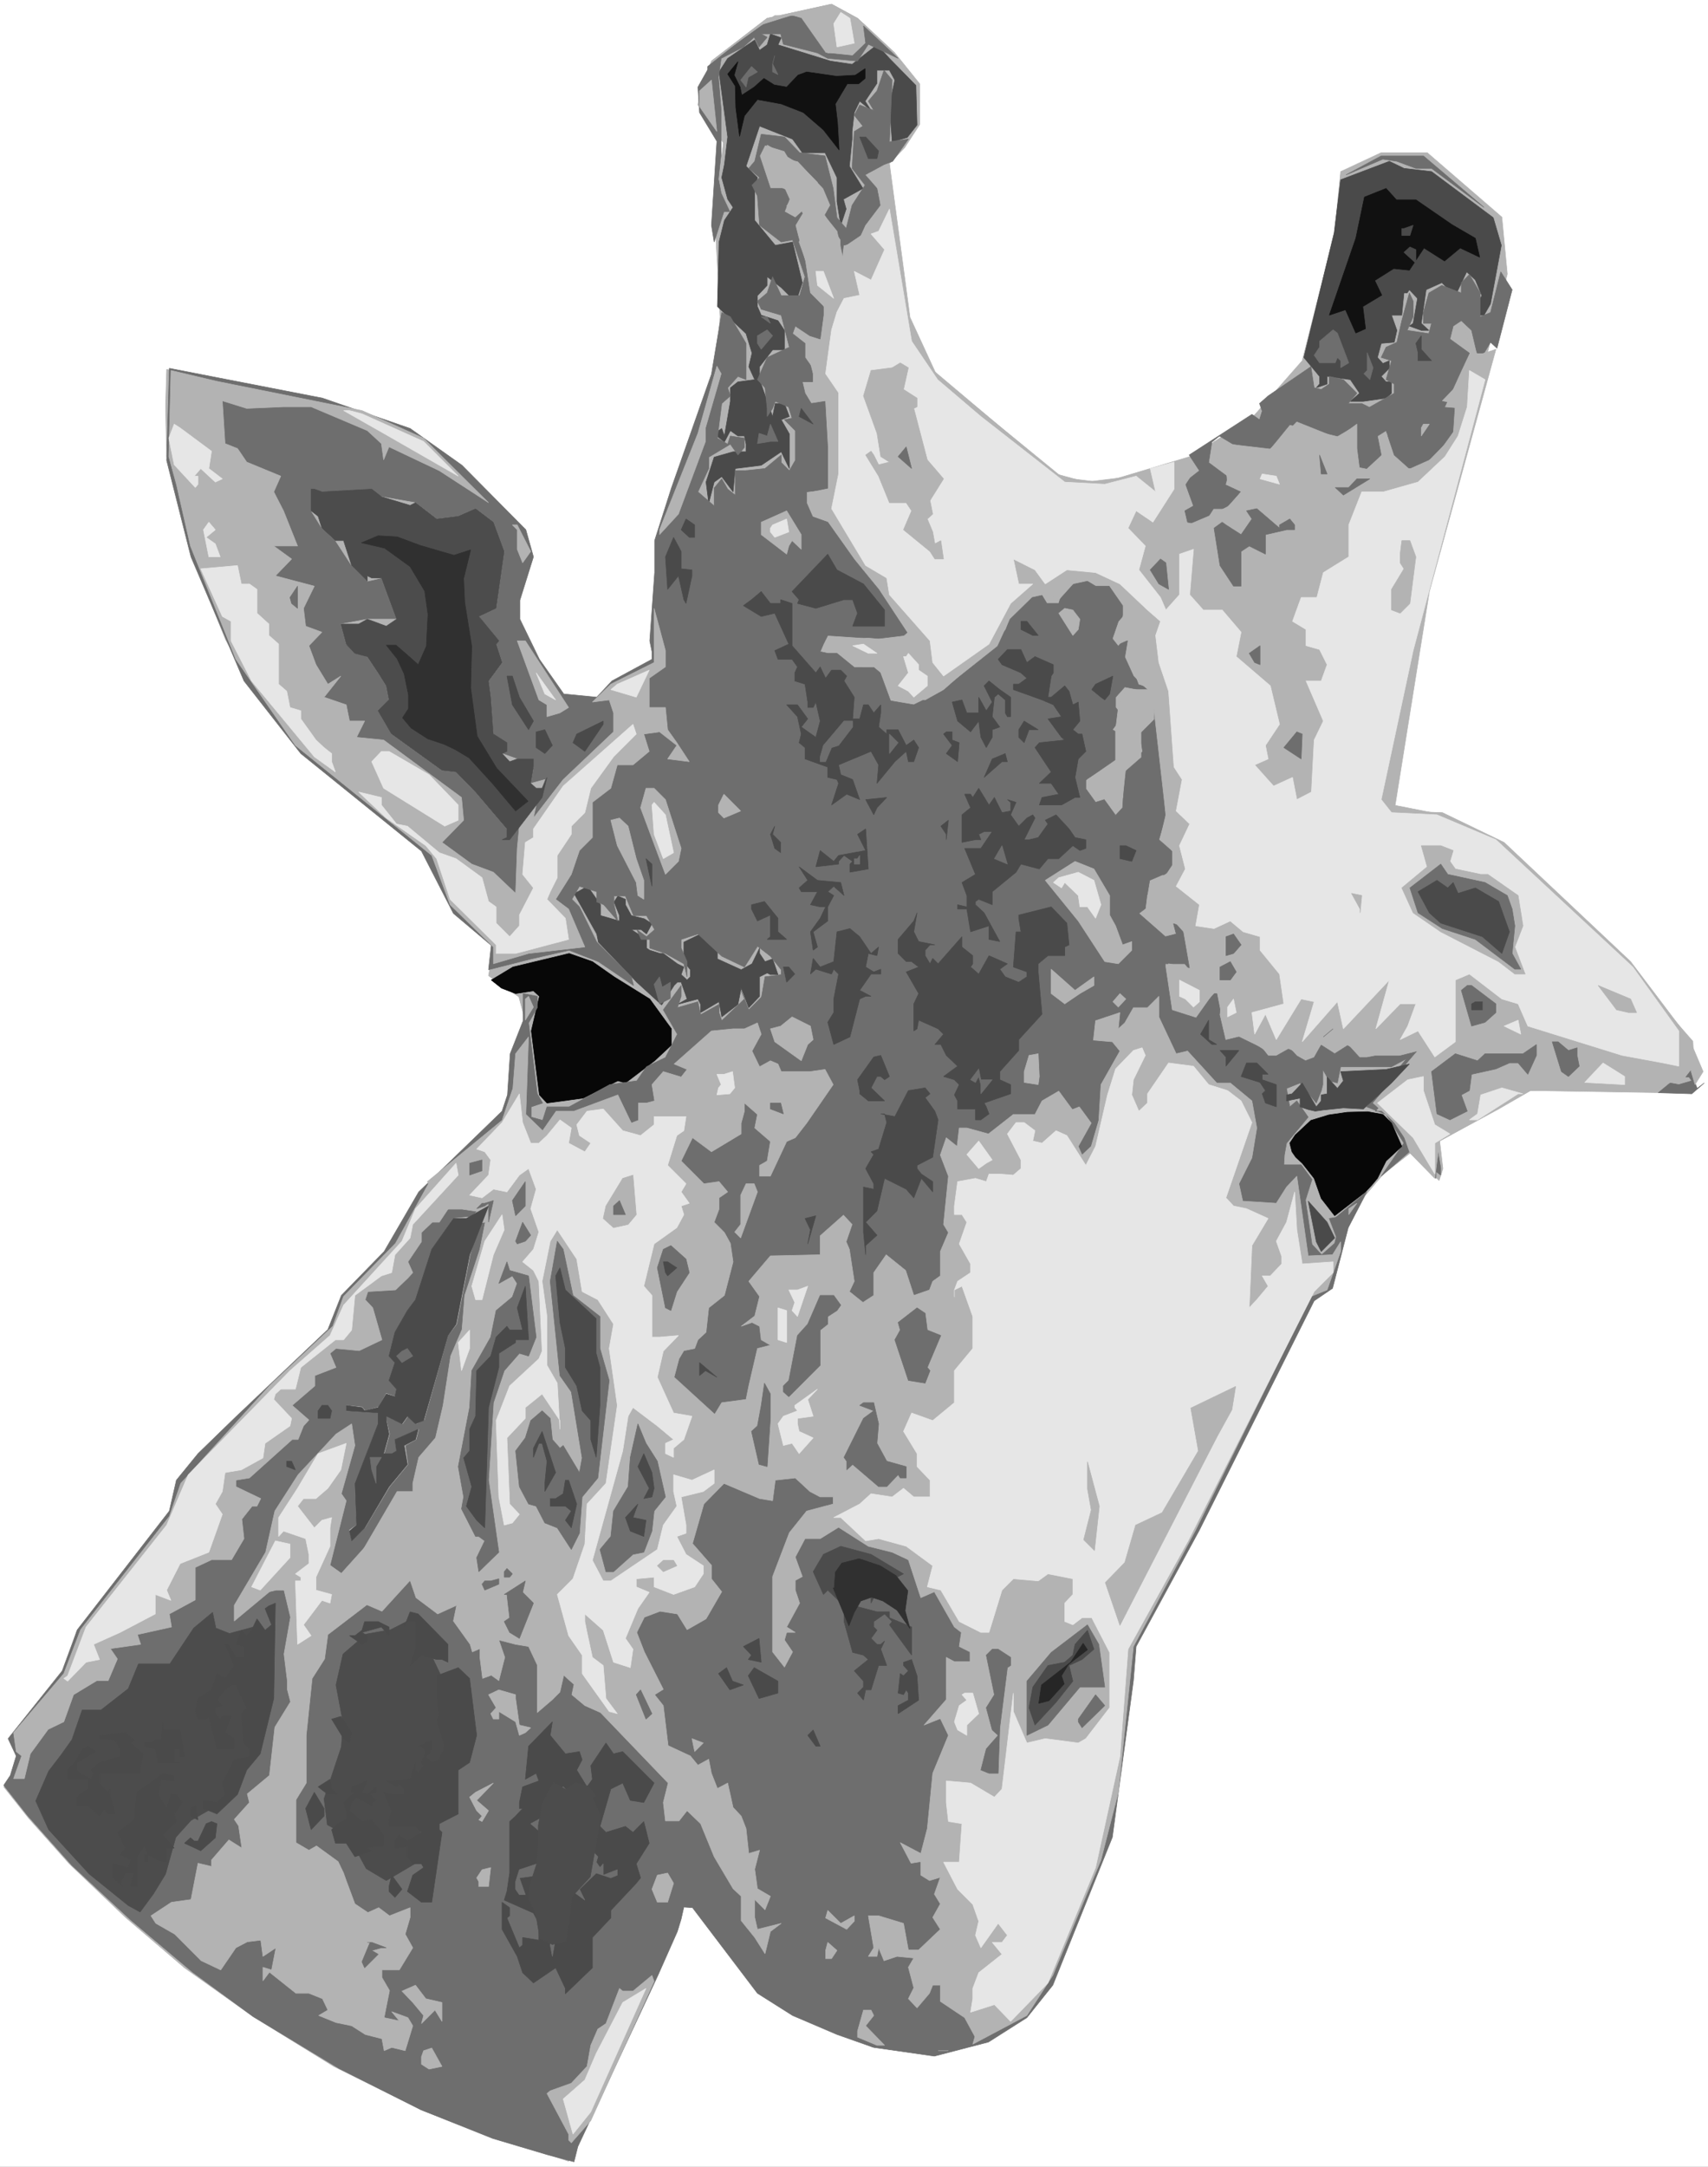 <svg width="3146.839" height="3989.578" viewBox="0 0 2360.129 2992.184" xmlns="http://www.w3.org/2000/svg"><rect x="0" y="0" width="2360.129" height="2992.184" fill="#808080" stroke="none"/><defs><clipPath id="a"><path d="M0 0h2360.129v2993H0Zm0 0"/></clipPath><clipPath id="b"><path d="M0 0h2360.129v2992H0Zm0 0"/></clipPath></defs><g clip-path="url(#a)"><path style="fill:#fff;fill-opacity:1;fill-rule:nonzero;stroke:none" d="M0 2992.184h2360.129V-.961H0Zm0 0"/></g><g clip-path="url(#b)"><path style="fill:#fff;fill-opacity:1;fill-rule:evenodd;stroke:#fff;stroke-width:.14;stroke-linecap:square;stroke-linejoin:bevel;stroke-miterlimit:10;stroke-opacity:1" d="M0 .64h453v574.22H0Zm0 0" transform="matrix(5.21 0 0 -5.21 0 2994.79)"/></g><path style="fill:#b3b3b3;fill-opacity:1;fill-rule:evenodd;stroke:#b3b3b3;stroke-width:.14;stroke-linecap:square;stroke-linejoin:bevel;stroke-miterlimit:10;stroke-opacity:1" d="m188.69 558.63-2.73-6.9-.86-4.74 6.75-10.05-2.3-19.1 1.44-27-1.29-16.09-15.5-42.37v-32.46l-9.9-5.31-6.03-4.74-9.33.86-6.74 8.9-5.17 11.06v5.6l3.45 11.35-2.44 6.61-16.79 17.66-14.35 8.05-11.48 5.31-15.5 3.88-18.36 3.88-17.36 3.87-.29-9.91.29-13.21 3.58-12.93 3.3-13.78 8.76-21.83 8.75-15.37 11.33-13.79 13.92-12.07 17.51-12.49 8.47-16.95 11.19-10.2-1.44-8.18 4.16-3.02 3.88-2.58 1.72-6.47-3.59-9.05-1-10.34-1.58-4.74-21.81-21.11-9.33-16.23-11.33-11.92-3.45-8.9-21.81-20.11-18.22-19.97-2.3-8.33-24.53-30.87-3.59-11.21-14.06-17.23 1.72-5.17-1.44-5.32L1 101.18l6.61-8.33 10.76-12.06 14.92-14.22 15.64-13.36 18.22-12.93 21.38-13.21 23.82-11.78 17.37-6.46 21.09-6.89.72 6.6 24.53 52.71.72 11.78 7.03-2.44 16.93-23.12 10.77-6.32 19.8-8.91 15.78-1.29 23.96 8.76 5.6 7.18 15.21 36.77 6.46 53.57 49.65 93.07 5.3 3.45 4.17 15.51 4.59 8.62 4.88 5.74 7.17 5.6 7.61-7.32 1 3.16-.86 7.32 23.96 13.36 36.16-.58 7.61 2.16-.58 11.49-20.23 23.12-30.28 29.59-15.78 7.32-16.07 3.16 13.06 60.47 20.09 79.71-1.44 15.08-19.8 17.09h-12.2l-10.76-5.02-1.58-16.23-8.61-33.9-12.62-14.36-16.22-10.77-23.96-7.18-10.76 1.29-33.44 27.29-7.03 15.22-5.45 40.79 4.02 4.17 4.01 6.17v10.77l-6.6 8.19-9.9 9.19-6.88 3.74-17.08-3.74zm0 0" transform="matrix(5.21 0 0 -5.21 0 2994.79)"/><path style="fill:#4a4a4a;fill-opacity:1;fill-rule:evenodd;stroke:#4a4a4a;stroke-width:.14;stroke-linecap:square;stroke-linejoin:bevel;stroke-miterlimit:10;stroke-opacity:1" d="m190.27 493.56 7.6-7.18 1.58-5.17-.86-3.59 1.58-3.44-4.45-.58-2.01-1.58v-3.59l-1.58-9.19-.71 2.01-2.01-1.44 2.72-2.15 1.58 3.01 2.01-1.43h1.72l.43-2.16v-2.01h-3.44l-5.02-1.43-2.15-6.61.71-5.6 1.44 5.6 2.01 1.44 3.01-4.03.57 6.18 6.89.86 5.31 3.59 2.15-4.45v9.19l-2.15 3.74 2.15.86-1.29 3.45h-2.44l-.71-3.45-3.45 9.77v3.44l3.45 4.45h3.15v5.18l-1.72 2.58-4.45 1.44-1 2.29v2.88l2.58 2.73v2.29l3.73-2.87 2.15-2.15h2.3l1.15 3.44-2.59 10.78-4.59-.87-5.45 6.61v7.76l.72 3.59-3.02 3.01 3.59 10.63 8.75-3.45 2.59-3.59h6.02l3.16-6.6v-6.32l1.01-6.32 1.43 4.31-.72 2.58 5.17 2.87-3.59 5.89.72 7.18v2.02l.57 5.02 1.44 3.02 3.01-2.44-1.58 2.44 3.16 4.74v3.45h3.3l1.43-2.59-1.43-6.61.72-9.76 4.01 1.15 2.59 3.3-.29 10.48-7.03 7.18-3.3 3.6-6.6-5.17-5.74.86-13.92 4.31.86 1.86-2.87 1.01-.86-2.87-2.01-1.44-1.29 2.73-7.17-4.89-2.3-3.59 2.3-17.23-.87-7.33-.71-3.44L193 522l1.43-2.15-2.3-3.45-1.43-5.74zm0 0" transform="matrix(5.21 0 0 -5.21 0 2994.79)"/><path style="fill:#070707;fill-opacity:1;fill-rule:evenodd;stroke:#070707;stroke-width:.14;stroke-linecap:square;stroke-linejoin:bevel;stroke-miterlimit:10;stroke-opacity:1" d="m172.33 310.01-9.47 5.89-5.74 4.02-6.17 2.16-14.92-3.59-5.74-3.45 2.73-2.16 3.73-1.43 4.73.72 1.58-1.44-2.15-9.19 2.15-16.95 2.01-2.15 9.61 1.29 9.19 4.59 2.01-.57 7.74 5.89 4.45 4.16v4.31l-1.58 2.16zm0 0" transform="matrix(5.21 0 0 -5.21 0 2994.79)"/><path style="fill:#4a4a4a;fill-opacity:1;fill-rule:evenodd;stroke:#4a4a4a;stroke-width:.14;stroke-linecap:square;stroke-linejoin:bevel;stroke-miterlimit:10;stroke-opacity:1" d="m175.49 308.43 3.3 5.17.86.86h1.01l1.57-4.45-2.58-1.43 5.45 1.43.72-1.43v-2.16l4.88 2.87.72-4.02 4.3 3.31.86 4.3 2.01-5.17 2.87 3.02v5.17l2.01 1.01.86-.43h2.01l-1.43 4.16-2.01-.72-1.44 2.16v1.43l-2.01-4.16-2.87-1.58-6.31 2.87v2.3l-4.45 4.31-4.45-2.16v-5.17l1.72-2.15v-1.87l-.86-.86-1.57 1.44.71 2.01-1.72.86-3.73 2.73h-.86l-2.73.86-.86.57v2.3l-4.02 2.59h2.59l1.43-1.15 1.44 2.73-2.01 1.29-3.45.86-1.57 2.87v1.44l-2.01.86-1.01-1.58 1.44-3.59v-1.44l-5.02 1.44V335l-3.45 4.89-2.58-1.44-1.01-.43 6.03-10.77.43-2.16 10.19-10.63zm170.32 171.63 4.16-5.02v-2.01l-.86-1.01 2.87 1.01v2.01l6.17-.86 2.44-3.6-2.44-2.15h3.45l6.02.86 1.44 1.29v3.02h-1.44l-1.29 1.44 2.15 2.15v2.01l-1.72-.72-1.43 1.58 1 3.74 3.45.29.71 3.16-1.43 4.02h2.73l.57 5.89h.86l.57.86 2.16-2.3-1.15-6.61-1.01-.72 3.16-1.14h2.01l-2.01 1.86 1.29 8.91 4.16 1.86 3.59-3.44 3.01 6.32 2.3-2.16 1.72-4.16-1.29-2.16v-2.3l.86-.71h1.01l1.72 3.01 2.87 15.51-2.15 7.33-16.36 12.21-7.32.86-3.88 1.87-12.91-4.89-1.72-14.07zm0 0" transform="matrix(5.21 0 0 -5.21 0 2994.79)"/><path style="fill:#6e6e6e;fill-opacity:1;fill-rule:evenodd;stroke:#6e6e6e;stroke-width:.14;stroke-linecap:square;stroke-linejoin:bevel;stroke-miterlimit:10;stroke-opacity:1" d="M187.69 557.19v-.86l-2.59-4.6.43-6.75 4.6-7.61-1.44-22.26.72-4.45 2.58 8.04h1.58l-2.3 4.88-.71 3.74.71 6.32v11.92l-.71 8.76.71 5.02 5.89 3.02 2.87 2.59 1.29-2.59 2.15 2.59-1.58.86h5.17l.71-2.73 9.04-2.3 2.73-1.44 7.89-.71 2.87 4.45 7.9-3.74-9.19 8.62.58-4.59-3.45-3.31-7.17.72-6.46 9.19-2.44.72-8.75-2.73zm0 0" transform="matrix(5.21 0 0 -5.21 0 2994.79)"/><path style="fill:#b3b3b3;fill-opacity:1;fill-rule:evenodd;stroke:#b3b3b3;stroke-width:.14;stroke-linecap:square;stroke-linejoin:bevel;stroke-miterlimit:10;stroke-opacity:1" d="m188.69 558.63 16.79 12.06h7.03l7.03-9.91 7.03.72 2.44 1.87-1 3.73v.86l1 .58 8.32-7.76-9.9 9.19-6.88 3.74-17.08-3.74zm0 0" transform="matrix(5.21 0 0 -5.21 0 2994.79)"/><path style="fill:#6e6e6e;fill-opacity:1;fill-rule:evenodd;stroke:#6e6e6e;stroke-width:.14;stroke-linecap:square;stroke-linejoin:bevel;stroke-miterlimit:10;stroke-opacity:1" d="m204.91 555.75 1.43-.71-1.43 2.87.57 2.15-.57-2.15zm10.18-87.89-6.45.71 1.43-4.59-2.01-.43 2.87-2.88v-7.89l-1.58-2.73-2.15 2.15v2.01l-4.3-3.59-5.46-.57H195v-6.47l-2 1.58-1.58 2.73-2.01-2.44v-4.74l-4.31 3.73 2.87 6.18v3.02l5.74 3.44 2.01-2.87 1.72 2.01v2.44l-3.73.58-.71-2.16-2.73 1.58.43 3.59.72 5.61 2.29 2.01-.71 2.15 2.72 3.02 2.15-.86v9.62l-4.16 7.04-2.29 1.14-2.73-16.37-10.62-30.16-4.45-13.93v-8.48l-1.29-18.09.58-2.87v-2.02l-10.62-5.74-4.02-4.31-8.75.86-6.46 9.19-5.17 10.63v5.03l3.59 11.49-2.01 7.18-16.93 17.09-13.77 9.77-23.25 8.04-40.61 7.9-.71-24.41 6.45-25.57 14.06-32.89 15.07-19.25 32-25.85 8.47-16.52 10.04-8.47-.72-6.46 11.34 2.87 10.04 2.3 7.75-3.02 9.33-6.32-.58 2.3-9.18 9.19-4.59 9.34-2.01 2.01 2.01 3.45 4.59-1.44v-2.73l1.87-.72 3.73-4.31-1.01 4.31v2.3h3.02l2.15-5.17h3.44l2.15-3.73-2.15-1.87-2.58 1.87 1.15-2.59h2.29v-2.3l4.16-1.43 4.88-2.73.86-3.45v4.02l-1.57 3.59v2.3l4.44 1.44 6.32-5.89 6.02-2.87 4.16 6.6 35.45 61.62-3.59 9.76-1.72 1.44h-5.17l-4.59 3.73h-2.44l-2.01.44.86 2.01 1.15 2.29 13.06-.86 7.03.86 2.01-.86-8.61 13.07-6.46 7.9-7.03 9.91-4.02 1.44-1.57 3.59v3.01l5.59.72v10.77l-.72 12.5zm0 0" transform="matrix(5.21 0 0 -5.21 0 2994.79)"/><path style="fill:#6e6e6e;fill-opacity:1;fill-rule:evenodd;stroke:#6e6e6e;stroke-width:.14;stroke-linecap:square;stroke-linejoin:bevel;stroke-miterlimit:10;stroke-opacity:1" d="m215.95 466.56-2.44 4.02-.71 3.02h2.72v3.59l-2.01 2.87v3.74l-3.3 2.58.72 2.01 3.88-2.58 2.72-.86.86 6.32v2.29l-3.58 3.6-1.3 8.47-1.86 6.61-.72 2.87 2.58 4.31-2.58-2.3-2.87 1.58 1.29 3.3-1.29 2.87h-3.73l-2.87 8.62 1.44 2.87 5.16-1.57 1.29-2.16 2.3-.57 6.74-7.19 1.87-4.45-1.44-2.58 4.17-6.61v-7.61l.71 6.17 3.73.87 2.01 4.45 4.02 5.31-.86 4.45-3.16 3.6 5.02 2.72 2.3.87 4.16 5.88-5.02-.71.72 16.37-2.16 2.59-1.86-5.46-2.3-2.73 1.44-2.44-3.73 1.43-1.44-2.73 2.3-2.87-2.3-1.43-.57-9.77 3.44-4.45-3.44-5.32-1.58-6.17-2.44 2.87-1 7.75-2.16 8.62-6.74.86-4.02 4.17-6.17.72-1.72-7.18-1.58-1.87 2.87-2.44-2.01-2.01 1.44-2.88.57-7.75 5.74-4.45 3.01.57 3.3-9.77-1.43-5.02h-4.88l-2.29 5.02-1.44-4.3-2.58-2.16 1-2.15 5.31-1.58 2.15-8.48-5.88-2.73-2.58-5.88 2.01-2.16.57-5.46v-2.15l1.44 2.15.71 1.87 3.73-1.58zm95.28-162.44-2.15 14.37v.86h5.17l1.29-1.58-2.01 11.49-2.3.72.72-2.73-2.87-.72-7.03 6.17 2.29 1.73v3.59l.58 3.45 3.3 1.43h.86l1.72 2.59v3.73l-3.44 3.02 1.72 5.74-1.44 28.3-1.43 2.29v-4.45l-3.44-3.44v-6.61l-4.45-3.88-.58-9.48-1.86-2.01-3.01 4.17-2.3-.72-2.58 3.59v2.3l7.89 5.45 1.15 6.75-2.01 1.15 3.3 4.46h-1.29l-1.15 1.43v2.73l2.44 2.73 6.6-1.29-2.15 1.86-2.16 2.3-2.29 5.03.72 4.31h-1.3l-1.14-1.44-1.58 2.01 1.58 4.6 1.14 1.29v2.87l-3.58 5.17h-3.59l-2.15 1.3-6.17-1.3-1.44-4.59h-3.15l-1.3 2.15-2.58-.57-5.88-5.75-3.3-7.18-15.21-12.06-7.03-3.45-7.61 1.29-36.16-63.48 5.74-4.45 2.87-3.59v-1.29l-4.3-.58-1.15-6.61zM452 287.75l-1.87-1.44-1.43 3.74v1.29l-1.58-2.01h.86l.72-1.01-3.45-1-2.29.43-3.16-2.59 8.9-.28zM315.39 454.21l2.73-4.16-3.87-3.02 2.29-6.32-2.29-1.29.71-3.02 4.02-.86 2.87 4.45h3.16l4.01 4.45-4.01 1.87.57 2.16-5.02 3.73.86 5.46 2.01 1.58 3.59-2.16 9.9-1.15 5.16 6.32 12.63-3.01 3.44 2.01 1.73-7.61-1.73-2.16 4.31-.86 3.87 3.59-1 5.03 2.29 1.43 2.16-6.46 4.01-3.59 6.75 3.02 5.45 7.61.57 5.31-3.44.29 4.45 9.77 2.15 4.59-5.16 3.74.86 3.44 2.15 1.44 2.73-2.58 1.43-6.04h1.87l1.72 2.88 1.72-1.58 4.02 15.51-3.02 4.74-2.72-10.78-2.73-1.14v6.32l-2.87 4.88-2.15-2.16v-2.72l-5.17 2.01-3.44-2.01-1.44-5.18v-2.87h2.16l-.72-2.73-5.74.87 1.58 3.59V495l-1.01 2.16-2-7.33-1.3-5.74-2.87-1.3-1.29-2.73 2.73-.86-1.44-5.02 2.16-1.15v-2.45l-6.6-3.73-2.01 1.01h-3.59l2.3 2.72-3.59 3.6-3.73.86v-2.01l-2.15-1.44-1.87.43-.86 5.6-11.34-7.75-2.29-2.01.71-2.01-.71-2.3-2.01 1.43zm62.13 79.28h-11.19l-9.32-5.02 9.75 4.16 3.73-.57 5.03-1.87h4.16l13.92-10.34zm-179.65 18.24.58 2.59 2.44 1.43-1.58 1.44-2.87-3.59zm0 0" transform="matrix(5.21 0 0 -5.21 0 2994.79)"/><path style="fill:#4a4a4a;fill-opacity:1;fill-rule:evenodd;stroke:#4a4a4a;stroke-width:.14;stroke-linecap:square;stroke-linejoin:bevel;stroke-miterlimit:10;stroke-opacity:1" d="M230.3 532.77h2.3l.43 2.02-3.44 3.73h-1.58zm0 0" transform="matrix(5.21 0 0 -5.21 0 2994.79)"/><path style="fill:#6e6e6e;fill-opacity:1;fill-rule:evenodd;stroke:#6e6e6e;stroke-width:.14;stroke-linecap:square;stroke-linejoin:bevel;stroke-miterlimit:10;stroke-opacity:1" d="m203.61 312.17-5.02-5.03-2.01 5.03.86-2.16-6.02-5.74-.72 2.15v2.16l-4.88-2.73-.72 3.44-5.45-1.58 1.01 3.02v2.87l-4.74-6.46 3.73-6.46-3.16-6.18-5.02-2.44-2.58-3.74-7.18-1-10.76-5.89h-5.88l-1.15-3.59-3.01.86v2.73l3.01 1.01-1.43 2.44-2.3 18.81 2.3 4.02v3.02l-3.73.72v-7.18l-3.45-8.76-.72-10.92-1.43-4.31-22.1-21.4-9.18-15.8-11.34-11.63-3.58-9.05-24.83-23.55-9.61-9.34-5.74-7.04-1.87-8.18-24.39-31.46-4.02-10.91-14.35-17.96 2.15-4.59-1.57-5.17L1 101.61l6.32-8.04 11.76-13.21 15.64-14.51 16.36-13.79 16.07-11.78L89.97 26.5l21.67-10.92 19.08-7.61 14.49-4.31 7.03-1.87 1.01 4.02 9.61 20.54 11.63 24.85 5.16 11.63 1.01 3.31.71 3.16 2.3-.15 17.22-22.69 9.32-5.89 11.77-5.03 9.76-3.44 16.07-2.3 14.35 3.73L272.35 40l6.88 8.61 15.79 39.21 5.59 41.51.72 9.05 16.79 30.88 30.42 60.75 4.88 3.31 4.16 16.08 4.88 9.48-8.18-6.75-1.72-.29 1.86-4.88-.43-1.72-3.44-3.02-2.58 2.73-1.73 11.78 1.73 5.45-2.87 3.88h-4.6l.15 2.59.57 3.16 5.74 6.89-3.01 4.31-1.87-1.58-.86 4.88 3.59 1.44 4.3-5.31 1.3 3.16.43 1.72v4.02l1.72-3.02 2.15-.57.86 4.31h13.49l4.02 2.15-10.62-12.78 5.16-2.01 4.74-7.61-6.03-8.76 7.46 6.46 7.04-7.04.28 8.62 1.01-5.89v-1.87l-6.17 4.6-6.17 9.19-3.02 3.16h-2.01l11.2 11.78 2.29 1.58-2.44 2.44-4.59-1.15h-6.46l-2.29-.43h-1.87l-3.01 3.3-3.59-2.29-3.58 2.29-1.87-3.3-2.3-.86-2.29 1.29-1.87 2.01-3.58-2.01h-2.16l-1.58 2.01-6.17 3.02-3.58-.86-1.58 6.75.72 5.6h-2.3l-4.59-6.46-9.04 2.87zm0 0" transform="matrix(5.21 0 0 -5.21 0 2994.79)"/><path style="fill:#b3b3b3;fill-opacity:1;fill-rule:evenodd;stroke:#b3b3b3;stroke-width:.14;stroke-linecap:square;stroke-linejoin:bevel;stroke-miterlimit:10;stroke-opacity:1" d="m204.33 526.45 6.46-2.87-2.15-3.44h3.3l2.29-4.17-2.29-5.31 2.29-6.32 2.15-7.76 2.59-3.59-.58-8.62-4.88 1.44 1.44-7.18 1.43-5.6-.71-4.46 3.3.72 1.58-6.89v-7.18l.57-9.63-5.45-1.15v-5.88l3.87-1.3 6.6-8.61 2.87-4.89 3.59-2.15 3.3-6.75 5.88-6.9-3.58-3.01-7.9.72-11.33-.72 3.44-3.31 6.6-3.59h4.02l3.59-8.04 8.75-.72 4.88 2.73 9.9 8.76 6.46 7.18 2.15 5.61 3.59 3.59 4.01.86 4.45-2.16 5.17 5.75 5.45-1.58 3.73-.58 3.44-5.88-2-5.61v-3.87l3.58 1.58v-7.04l1.87-5.17 4.45-1.44h-7.9l-2-4.74-.72-5.89v-8.47l-7.46-4.74 1.14-3.88 3.45-.86 2.87-4.02 1.86 4.02.86 8.04 4.31 4.17-.86 5.17 3.73 3.45v5.02l3.44-30.45-1.43-6.03 3.59-4.02v-4.31l-5.6-3.59-1.44-3.45-.57-4.59 5.45-5.6 2.16 3.44 3.73-4.16 1.43-8.62-6.6 1.44 1.44-10.06 5.74-2.87 5.59 5.89 2.44-12.35 4.02.72 7.75-5.17 4.3 1.58 5.88-2.45 3.88 4.03 6.17-.72 5.45-2.88 8.75.44 4.74.86-11.91-13.93 7.46-6.61 2.3-6.61 6.6-6.75 1.29 9.91 15.64 8.48 8.47 4.88 20.8.72 11.34-.72 6.46 2.87 3.58 3.59 1.44-4.88 2.15 3.45-3.59 8.47-15.64 20.68-33.57 31.6-16.36 7.9-12.77.43 9.32 58.17 17.65 64.2-4.88-1.58-3.73 8.47 2.16-8.47-4.31-8.48-3.44-3.59 3.44-.71-.57-8.62-8.47-8.62h-4.59l-3.88 4.6-.71 4.74-1.44-7.04-5.59-3.74-.86 6.75v6.47l-5.17-3.74-10.76 4.31-7.61-7.75-10.76 2.01-3.59.57-.57-3.59 3.73-2.58.43-5.17 4.16-1.3-3.44-4.31-5.74-2.87-5.45-2.3-2.3 3.74 1.58 7.04 2.73 4.16-29.13-3.59-7.9 2.15-33.43 28.16-5.74 11.77-5.74 41.8-4.88-2.16 3.3-5.17v-4.16l-4.59-6.61-4.45-3.02-.71-4.74-1.87 8.48-3.59 4.45-1.58 8.47-4.87 4.89-8.47 5.02zm0 0" transform="matrix(5.21 0 0 -5.21 0 2994.79)"/><path style="fill:#e6e6e6;fill-opacity:1;fill-rule:evenodd;stroke:#e6e6e6;stroke-width:.14;stroke-linecap:square;stroke-linejoin:bevel;stroke-miterlimit:10;stroke-opacity:1" d="m231.02 512.81 3.59-4.16-3.59-8.05-4.45 2.3 1.44-6.32-4.16-.86-1.87-3.59-1.43-4.74-1.01-7.33-.57-4.3 3.44-5.03v-21.55l-1.86-9.19 9.04-15.08 5.59-3.3.72-4.45 10.76-12.21.72-5.75 2.87-3.59 12.05 8.48 5.74 10.77 5.88 5.17h-3.73l-1.43 6.61 5.74-2.88 2.72-3.73 5.74 3.73 7.61-.72 6.46-3.01 7.31-6.9 3.45-3.01-1.29-3.74.86-7.18 2.58-7.61 1.44-20.11 2.15-3.3-1.58-8.33 3.59-3.45-2.73-5.74 1.58-6.18-2.44-4.59 6.17-4.89-1-5.6 4.87-.72 4.31 2.01 3.44-2.87 4.45-1.29v-3.59l5.17-6.32 1.14-7.9-8.46-2.3.72-5.74 2.87 5.31 2.87-6.75 6.6 10.77 3.44-.72-3.16-10.62 9.33 10.62 1.58-7.18 12.19 12.93-3.58-12.93 6.45 6.61h4.17l-2.16-5.89-2.01-3.59 4.74 2.3 4.45-6.9 5.45 4.03v16.37l3.73 1.58 8.61-6.61 4.31-1.29 2.58-5.89 24.97-7.76 10.9-2.01 4.16-.86v9.34l-12.19 16.95-36.31 33.75-15.64 6.6-12.05.58-2.73 3.45 8.47 39.49 19.08 71.82-4.16 2.44-.57-9.63-2.44-7.75-3.45-5.46-7.17-6.75-9.18-2.59h-5.74l-3.45-8.76v-8.47l-6.74-4.17-1.72-6.6h-4.16l-2.3-6.32 3.59-2.16v-4.3l3.58-1.01 2.01-4.02-1.57-4.31h-4.02l4.59-10.63-2.44-5.03-.72-13.78-3.87-2.01-1.15 5.88-5.02-2.29-5.02 5.6 3.58 1.58-.71 3.59 3.73 5.6-2.44 10.2-9.04 7.75 1.29 6.47-5.02 5.88h-5.03l-3.58 4.03 1 12.06-3.73-1.29v-10.77l-3.59-4.03-1.43 3.31-5.74 7.32 1.72 6.32-4.59 4.74 2.15 4.6 4.45-3.02 5.6 8.76v7.18l-6.32-1.72 1.44-6.18-5.17 4.17-8.32-2.15-10.62.57-22.24 17.38-11.48 9.77-6.89 10.19-5.88 35.05-2.87-5.89zm0 0" transform="matrix(5.21 0 0 -5.21 0 2994.79)"/><path style="fill:#070707;fill-opacity:1;fill-rule:evenodd;stroke:#070707;stroke-width:.14;stroke-linecap:square;stroke-linejoin:bevel;stroke-miterlimit:10;stroke-opacity:1" d="m350.41 257.16 3.58-4.6 8.18 6.32 1.72 1.87 1.44 1.72 2.29 4.6 4.17 3.88-2.73 6.17-2.3 2.3-4.01.72-5.46-.15-4.88-.71-4.73-1.44-4.16-3.88-1.44-2.15.58-2.3 1-1.44 1.72-1.58 3.16-4.02zm0 0" transform="matrix(5.21 0 0 -5.21 0 2994.79)"/><path style="fill:#4a4a4a;fill-opacity:1;fill-rule:evenodd;stroke:#4a4a4a;stroke-width:.14;stroke-linecap:square;stroke-linejoin:bevel;stroke-miterlimit:10;stroke-opacity:1" d="m346.96 256.44 2.15-10.77 1.3-2.59 3.58 3.59-2.01 4.17zm14.64 24.42 7.46 6.89 4.73 5.03-6.17-1.44-12.05-.57.72-2.45-1.58-2.01-2.73 3.02v-4.45l-1.57-.29v-1.58l-1.3-1.58-3.73 6.32-2.72-2.87-1.44-.29v-1.58l3.59.72v-2.3l2.15-.72 1.87-.43 2.01.29 5.45.57zm0 0" transform="matrix(5.21 0 0 -5.21 0 2994.79)"/><path style="fill:#6e6e6e;fill-opacity:1;fill-rule:evenodd;stroke:#6e6e6e;stroke-width:.14;stroke-linecap:square;stroke-linejoin:bevel;stroke-miterlimit:10;stroke-opacity:1" d="m204.33 489.11-.86 1.73h-1.58zm145.64-6.32-1.43-2.15 1.43-2.01h4.17l.57 1.43.86-.86v-1.86l2.15 1.29-3.01 7.9-1.15.86-3.59-3.02zm-149.08 1.01 1-1.58 3.02 3.59-1.44 1.58-2.58-1.58zm0 0" transform="matrix(5.21 0 0 -5.21 0 2994.79)"/><path style="fill:#4a4a4a;fill-opacity:1;fill-rule:evenodd;stroke:#4a4a4a;stroke-width:.14;stroke-linecap:square;stroke-linejoin:bevel;stroke-miterlimit:10;stroke-opacity:1" d="M376.09 481.36v-2.16h3.59l-2.73 3.02v3.59l-1.43-2.01zm0 0" transform="matrix(5.21 0 0 -5.21 0 2994.79)"/><path style="fill:#6e6e6e;fill-opacity:1;fill-rule:evenodd;stroke:#6e6e6e;stroke-width:.14;stroke-linecap:square;stroke-linejoin:bevel;stroke-miterlimit:10;stroke-opacity:1" d="m361.74 475.76 1.58-1.58.86 3.16-1.58 4.02v-4.74zm0 0" transform="matrix(5.21 0 0 -5.21 0 2994.79)"/><path style="fill:#4a4a4a;fill-opacity:1;fill-rule:evenodd;stroke:#4a4a4a;stroke-width:.14;stroke-linecap:square;stroke-linejoin:bevel;stroke-miterlimit:10;stroke-opacity:1" d="m215.67 462.4-3.16 4.16-.57-2.15zm0 0" transform="matrix(5.21 0 0 -5.21 0 2994.79)"/><path style="fill:#6e6e6e;fill-opacity:1;fill-rule:evenodd;stroke:#6e6e6e;stroke-width:.14;stroke-linecap:square;stroke-linejoin:bevel;stroke-miterlimit:10;stroke-opacity:1" d="m201.32 459.96-.43-2.73 3.44.57h2.01l-2.01 4.6-.86-3.16zm0 0" transform="matrix(5.21 0 0 -5.21 0 2994.79)"/><path style="fill:#b3b3b3;fill-opacity:1;fill-rule:evenodd;stroke:#b3b3b3;stroke-width:.14;stroke-linecap:square;stroke-linejoin:bevel;stroke-miterlimit:10;stroke-opacity:1" d="m44.77 453.78 2.01-7.32 3.73-16.38 12.05-30.02 15.79-22.83 36.16-29.16 4.87-13.07 11.48-11.2v-4.45l9.33 2.73 14.92 1.72-4.3 10.05-3.44 2.59 4.16 6.61 2.15 6.32 3.44 3.44v9.34l4.88 3.73 1.72 6.18h4.16l4.31 3.59-1.44 4.59 4.17.58 4.59-3.59-2.44-3.59 5.74-.72-3.3 5.03-2.44 3.44-.58 5.89h-4.3v7.76l4.3 3.01v4.31l-3.01 11.21V399.2L162 393.46l-4.88-4.74 4.45.57 1.15-3.44v-5.03l-13.35-12.64-7.89-10.2.72 3.45 2.3 6.75-3.74-1.01.72 4.31-4.3 2.16-4.02 1.43-2.3 5.17-.71 9.77-.58 4.31 3.59 4.88-1.58 4.89-4.59 7.32 4.59 2.16 2.15 15.08-2.87 7.75-4.73 3.59-4.59-2.01-5.74-.72-5.6 4.31-9.04 1.58-15.78 1.29-2.87-5.02 2.87-4.6 3.58-3.3 4.31-6.61 4.16-4.16 3.73.86 4.02-10.92h-7.75l-7.03-1.29 1.43-5.31 5.6-3.31 2.87-4.31 2.15-3.44.72-3.74.72-9.05 13.34-9.62 3.73-.43 5.17-5.31 8.32-9.77 3.3.72-.57-5.89-.43-11.92-5.89 5.6-5.74 2.15-7.89 5.75 5.74 5.89-.57 6.03-20.66 15.22-7.18.72 2.15 4.31H92.7l-.87 4.31-5.88 2.01 4.45 5.6-3.44-2.15-3.16 5.17-1.87 5.03 3.45 3.59-4.31 1.58-.57 4.74 2.87 5.88-10.33 2.73 4.3 4.46-4.73 3.44h6.31l-3.73 9.34-2.58 5.02 1.86 4.17-9.04 3.73-2.44 3.59-3.3 1.3-.72 11.34 6.46-2.01 9.76.43h7.32l14.92-6.32 3.73-3.44.58-4.31 1.43 3.45 13.34-6.32 13.06-8.48-17.22 17.09L96 465.99l-38.46 7.75-12.2 2.88zm0 0" transform="matrix(5.21 0 0 -5.21 0 2994.79)"/><path style="fill:#4c4c4c;fill-opacity:1;fill-rule:evenodd;stroke:#4c4c4c;stroke-width:.14;stroke-linecap:square;stroke-linejoin:bevel;stroke-miterlimit:10;stroke-opacity:1" d="M83.37 445.16h-.86v-5.74l1.86-1.44 1.01-3.16 3.58-3.3h2.16l2.15-6.61 4.16-4.16v1.43l1.15-.57h2.58l4.02-10.92-2.73-1.86-5.02 1.86-2.3-1.29H90.4l1.43-5.31 2.3-2.45 3.3-.86 2.87-4.31 2.15-3.44.72-3.74-2.87-2.87 3.59-6.18 13.34-9.62 3.73-.43 5.17-5.31 8.32-9.77v-2.3l-1.29-.57h2.01l8.61 11.2 1.29 5.31-1.29-2.87h-1.58l-1.44 1.29.72 4.31v2.16h-4.3l-2.01-.72-2.01 2.15 1.29.58v2.3l-3.59 2.29-.71 9.77-.58 4.31 3.59 4.88-1.58 4.89.72.86-5.31 6.46 4.59 2.16 2.15 15.08-2.87 7.75-4.73 3.59-4.59-2.01-5.74-.72-5.6 4.31-1.43-.72-7.61 2.3-2.58 2.01-13.2-.72zm0 0" transform="matrix(5.21 0 0 -5.21 0 2994.79)"/><path style="fill:#b3b3b3;fill-opacity:1;fill-rule:evenodd;stroke:#b3b3b3;stroke-width:.14;stroke-linecap:square;stroke-linejoin:bevel;stroke-miterlimit:10;stroke-opacity:1" d="M174.92 434.39v-1.29l5.02 5.46 7.17 19.24v3.59l4.16 14.37-1.14 2.01-5.03-17.81zm0 0" transform="matrix(5.21 0 0 -5.21 0 2994.79)"/><path style="fill:#4a4a4a;fill-opacity:1;fill-rule:evenodd;stroke:#4a4a4a;stroke-width:.14;stroke-linecap:square;stroke-linejoin:bevel;stroke-miterlimit:10;stroke-opacity:1" d="M182.81 432.38h1.43v3.3l-2.29 1.58-1.29-2.87zm-5.74-13.79 2.87 3.59 1.43-6.32.58-1 1.58 7.32v1.58l-2.87.29v4.6l-2.01 3.73-2.16-5.17zm34.87-2.73-.43-1 4.87-1.29 7.47 2.29h2.29l1.29-3.59-1.29-3.44h8.47v4.3l-5.6 6.9-7.03 3.73-2.44 4.17-9.47-9.91zM135.89 388l4.3-6.61 1.29 2.3-3.73 6.32-1.86 5.6h-1.44zm0 0" transform="matrix(5.21 0 0 -5.21 0 2994.79)"/><path style="fill:#e6e6e6;fill-opacity:1;fill-rule:evenodd;stroke:#e6e6e6;stroke-width:.14;stroke-linecap:square;stroke-linejoin:bevel;stroke-miterlimit:10;stroke-opacity:1" d="M141.48 355.11v-2.3l-2.15-1.29-.72-8.47 2.87-3.59-3.73-7.19v-2.87l-2.58-2.87-3.59 3.59v4.31l-2.01 1.43-1.72 6.32-6.89 5.03-4.45 1.58-8.46 7.04-2.87.57-4.02 5.03v2.01l-6.03 1.44 7.32-6.9 10.48-7.32 2.87-3.45 3.58-10.77 12.2-12.07v-2.29h5.17l14.06 3.73-.86 5.6-4.88 5.03.86 2.01 1.87 3.73v5.89l3.73 5.6v2.16l3.58 3.59 1.58 6.46 6.03 8.33 6.03 6.03-.87 2.59-18.51-16.37zm0 0" transform="matrix(5.21 0 0 -5.21 0 2994.79)"/><path style="fill:#4a4a4a;fill-opacity:1;fill-rule:evenodd;stroke:#4a4a4a;stroke-width:.14;stroke-linecap:square;stroke-linejoin:bevel;stroke-miterlimit:10;stroke-opacity:1" d="m151.96 377.95 3.15-2.3 4.88 7.18v.86l-7.03-3.45zm-9.76-1.3 2.3-1.58 2 2.16-2 4.16-2.3-.57zm0 0" transform="matrix(5.21 0 0 -5.21 0 2994.79)"/><path style="fill:#b3b3b3;fill-opacity:1;fill-rule:evenodd;stroke:#b3b3b3;stroke-width:.14;stroke-linecap:square;stroke-linejoin:bevel;stroke-miterlimit:10;stroke-opacity:1" d="m163.72 350.66 5.03-9.77.43-3.45 1.57-1v5.03l-2 5.74-2.16 8.62-2.29 2.15-2.3-.57zm0 0" transform="matrix(5.21 0 0 -5.21 0 2994.79)"/><path style="fill:#4a4a4a;fill-opacity:1;fill-rule:evenodd;stroke:#4a4a4a;stroke-width:.14;stroke-linecap:square;stroke-linejoin:bevel;stroke-miterlimit:10;stroke-opacity:1" d="m172.91 345.77-1.58 1.44 1.58-7.32zm0 0" transform="matrix(5.21 0 0 -5.21 0 2994.79)"/><path style="fill:#b3b3b3;fill-opacity:1;fill-rule:evenodd;stroke:#b3b3b3;stroke-width:.14;stroke-linecap:square;stroke-linejoin:bevel;stroke-miterlimit:10;stroke-opacity:1" d="m378.53 345.06-6.74-5.6 3.01-6.61 7.32-5.03 15.35-7.9 4.3-3.3h2.73l-2.73 7.18 2.16 5.6-1.29 8.04-8.04 5.61h-1.87l-6.74 1.43-1.43 2.01.86 2.88-3.3 1.29h-5.17zm0 0" transform="matrix(5.21 0 0 -5.21 0 2994.79)"/><path style="fill:#6e6e6e;fill-opacity:1;fill-rule:evenodd;stroke:#6e6e6e;stroke-width:.14;stroke-linecap:square;stroke-linejoin:bevel;stroke-miterlimit:10;stroke-opacity:1" d="m376.09 332.85 6.46-4.17 8.75-2.87 10.47-7.9h1.58l-2.29 4.17.71 7.32-.71 4.45-1.29 3.59-5.89 3.45-9.9 2.16-1.86 2.72-8.18-6.31zm0 0" transform="matrix(5.21 0 0 -5.21 0 2994.79)"/><path style="fill:#4a4a4a;fill-opacity:1;fill-rule:evenodd;stroke:#4a4a4a;stroke-width:.14;stroke-linecap:square;stroke-linejoin:bevel;stroke-miterlimit:10;stroke-opacity:1" d="m379.1 332.85 3.02-2.73 11.05-3.59 5.16-4.45 2.01 5.74-2.87 8.04-6.17 3.6-4.59-1.44-1.29 2.87-1.44-1.43-2.87 2.01-5.02-3.02zm0 0" transform="matrix(5.21 0 0 -5.21 0 2994.79)"/><path style="fill:#6e6e6e;fill-opacity:1;fill-rule:evenodd;stroke:#6e6e6e;stroke-width:.14;stroke-linecap:square;stroke-linejoin:bevel;stroke-miterlimit:10;stroke-opacity:1" d="m174.92 308.72 2.87 1.44v4.3l-2.16-1.29-.71 2.73-1.44-2.01zm0 0" transform="matrix(5.21 0 0 -5.21 0 2994.79)"/><path style="fill:#b3b3b3;fill-opacity:1;fill-rule:evenodd;stroke:#b3b3b3;stroke-width:.14;stroke-linecap:square;stroke-linejoin:bevel;stroke-miterlimit:10;stroke-opacity:1" d="m94.99 150.44 6.31-2.72 7.47 8.18 1.57-4.59 5.74-4.31 5.03 2.3-.86-4.17 4.44-6.18.58-2.01 2.01.87v-2.3l.71-5.6 2.3.86 2.01-1.44 1.58 6.18-1.58 4.59 4.45-1.15 3.44-.57 2.3-4.88v-12.64l4.01 3.44 2.01 2.02 1.01 4.45 2.72-2.44-.57-2.73 3.44-2.88 4.17-1.86 17.93-18.67-1.29-5.17.57-4.89h3.59l2.15 2.73 3.59-3.45 3.59-8.76 5.02-8.47 2.15-2.01v-6.46l3.59-4.46 2.73-4.31 1.43 5.89 2.87 2.16-6.31-1.58-.72 3.16v4.74l2.73-2.73 1.43 3.59-3.44 2.01-.72 5.17 1.29 5.03-2.87-.86-.72 6.6-1.29 3.31-2.15 2.29-1.43 6.47-2.73-1.44-1.58 4.02-.72 3.74-2.87-1.58-2.01 2.44-5.88 2.73-1.29 10.62-2.3 2.88 2.3 1.43-5.02 9.91-2.01 5.17 2.01 4.03 4.16 1.58 4.59-.72 2.58-4.17 5.03 2.87 4.16 7.19-2.73 3.44v3.59l-5.02 5.75 3.01 10.48 7.32 7.47-2.15 14.22-13.06 11.92 1.29 4.88 1.29 2.16 2.87.57.86 2.3 2.16 2.01.71 6.47 4.16 3.3 2.3 8.9-.72 4.89-1.58 2.87-2.72 2.73 1.29 3.45v3.01l2.3 1.58-2.3 2.73-4.02-.57-6.02 6.03 3.01 6.17 5.02-3.73 7.89 4.74v2.87l.86 3.16v2.16l3.45-3.02-.72-3.59 4.16-3.59-.86-5.17-2.01-1.15v-2.87h2.87l4.31 9.19 2.29 1 3.02 3.88 7.03 10.2-2.16 4.02-4.01-.57h-7.61l-.86 2.01-2.01.86-2.87-1.58-2.01 4.16 2.44 4.46-1 3.01-3.45-1.58h-3.01l-5.74-.57-9.9-8.76 3.44-1.44-1.57-2.01-4.74 1.44-3.01-3.45.71-4.31-2.15-.57h-2.15v-4.6l-1.87-.72-3.58 7.47-11.63-4.31h-4.73l-3.59-5.17-4.45 4.31.72 20.54-3.44-4.45-.72-9.2-2.87-8.47-19.8-16.23 3.44-7.32h5.74l4.02-.58-3.59-3.45 5.74.58-1.43-7.18-4.02-12.21-.72-9.05-3.01-7.04-2.01-13.07-2.01-8.61-4.45-5.17-1.58-6.9v-2.15h-4.16L96 163.51zm0 0" transform="matrix(5.21 0 0 -5.21 0 2994.79)"/><path style="fill:#b3b3b3;fill-opacity:1;fill-rule:evenodd;stroke:#b3b3b3;stroke-width:.14;stroke-linecap:square;stroke-linejoin:bevel;stroke-miterlimit:10;stroke-opacity:1" d="m98.29 166.39-7.75-8.62-3.01 2.15 4.3 17.1-1.29 1.86 3.59 12.78-.86 5.75-4.16-2.73-10.05-10.77-6.17-9.62-2.44-10.92-8.32-14.07v-4.17l9.33 7.76 1.72.43h2.15l1.72-7.18-1.72-9.77.86-7.04v-2.3l.86-3.3-4.16-6.75-1.43-12.78-5.88-4.89.57-2.29-4.02-4.46 1.15-1.72.86-5.89-3.44 2.16-4.6-5.32v-1.72l-3.58.86-1.87-9.62-5.16-.72L40.03 67l1.3-2.01 5.02-2.87 7.03-7.04 5.16-2.44 4.02 5.88 3.02 1.58 3.58.44.58-4.31 3.44 2.29-1.15-5.88-2.29.71v-3.59l1.72 2.3 7.03-5.6h3.44l3.59-1.44 1.44-3.01-2.44-1.44 4.59-1.87 4.16-.86 3.59-2.3 4.44-1.14.58-3.16 2.01.86 3.58-.86 2.01 6.6-1.29 2.16-4.3 1.58 2.01-2.44-4.02.86 1.43 7.18-2.01 3.45v2.01h4.6l3.58 5.88-2.01 3.6 1.3 4.45v2.58L103.31 67l-2.87 2.15-2.87-1.29-3.44 2.3-2.3 6.17-.71 2.01-1.44 3.02-5.74 4.17-2.01-1.15-3.44 2.01v11.34l2.73 4.46v12.64l1.57 15.08 3.3 5.17.87 6.46 11.47 8.76zm93.7 15.22 9.47-4.02 3.45-.57.71 5.45 5.31.58 3.88-3.59 2.72-1.44h3.45v-1.87l-7.03-1.86-4.6-5.75-4.44-11.63v-19.97l3.15-4.02 2.15 4.02-2.15 3.16.58 2.01h2.29l-2.29 1.44 3.44 6.32-1.15 3.45v2.58l1.87 1.01-1.87 5.17 2.58 4.88h4.02l4.88 3.02 7.89-5.03 6.32-1.58 4.3-2.01 3.3-10.05 3.59 1.58 5.31-9.34 1.86-1.44-.57-3.73 2.87-1.44v-2.58h-4.16l-2.15 1.15V124.3l-5.89-6.75 4.31 1.73 2.15-4.45-4.16-10.06-1.44-14.65-1.72-6.6-5.45 2.87 2.87-5.46 2.58.43v-3.59l2.3-1.44 2.87.87-1.58-4.46 1.58-2.58-2.01-3.59 2.01-3.16-5.74-5.46h-2.73l-1.29 7.04-6.6 2.01h-2.73l1.44-8.48-1.44-2.29h2.3l.43 2.29 1.43-3.44 3.45 1.15 4.45-.43-1.44-2.45 1.44-5.45-1.44-2.88 2.3-2.44 3.3 3.88.86 2.15h2.01v-4.3l6.45-4.31 2.73-5.03-.57-2.01 14.35 7.61 6.88 10.63L292 81.79l4.6 17.95 4.01 38.64 16.51 30.88 30.56 61.9 4.3 1.73 3.59 10.19v2.59l-2.15-3.45-6.46-.29-3.01 21.12-2.73-2.88-2.72-4.3-8.9.57-1.01 4.6 3.45 6.89 1.29 7.9-1.29 7.18-5.74 4.74h-3.59l-7.75 8.47-3.01-.71-4.59 9.76v5.46l-3.02-3.02h-3.73l-2.29-4.02-1.72-1.58.43 4.31-6.46-2.15-.57-5.17 5.02-.43 2.01-2.45-5.03-8.9-.57-9.48-2.01-6.89-2.44-2.3-1 2.3 3.44 6.17-3.16 4.31-1.86-.72-3.59 4.89-4.45-2.59-1.86-3.59h-5.74l-6.6-5.17-5.74 1.58h-2.01l-.57-4.88-2.87 2.29-1.58-4.59 2.15-5.6-1.29-12.79 1.29-2.15-2.15-5.03v-6.46l-2.01-1.44-.86-2.29-4.16-1.44-2.16 6.61-5.16 4.16-3.3-4.74v-6.03l-2.87-1.87-3.59 2.87 1.29 2.73-1.29 8.48-.86 2.01 1.58 4.59-2.3 2.45-6.17-5.46v-5.03l-13.2-.29-5.74-6.75 2.87-4.02-1.29-5.17-3.59-2.73 2.87 1.01 2.01-1.01.43-3.59 2.44-1.43-3.44-.87-2.3-9.91-.72-3.59-6.45-.86-2.44-4.02zm-77.63 80.72-9.47-17.09-13.77-14.08-2.87-7.9-16.79-15.8-23.53-25.85-3.02-8.76-23.53-30.02-4.45-11.63-13.34-15.66.71-5.02 1.44-1.15-2.15-6.03h2.87l1.58 6.6 4.73 6.47 4.16 2.01 2.58 7.18 6.17 3.73h3.02l2.44 5.75-1.87 2.73 8.04 1.14-.86 2.59 9.04 2.01-.58 3.45 6.89 3.73v8.62l4.3 2.01h5.31l3.3 5.6-.57 5.17 2.73 3.45h1.29l1 2.01-6.6 3.16v1.72l3.59.58 11.34 10.19h1.57l1.44 3.6 1.43 1.58-4.44 3.87 6.02 5.17v2.73l5.6 2.16-1.58 3.73 1.58 1.29 6.17-.57 6.02 2.87-2.43 8.48-2.01 2.15.71 2.15 7.32.44 3.3 3.16 1.29 1.43-1.29 2.87 3.59 5.32v2.44l2.87 2.73h1.86l3.16 4.74zm0 0" transform="matrix(5.21 0 0 -5.21 0 2994.79)"/><path style="fill:#b3b3b3;fill-opacity:1;fill-rule:evenodd;stroke:#b3b3b3;stroke-width:.14;stroke-linecap:square;stroke-linejoin:bevel;stroke-miterlimit:10;stroke-opacity:1" d="m127.71 252.56-7.46-.72-5.6-8.18-4.31-13.36-2.15-2.87-3.3-5.75-1.58-6.32 1.58-1.72-1.58-4.74 2.01-2.3-.43-2.01-2.44.86-2.01-3.59-3.58-1-.86 1-4.17.43v-1.43l8.61-.58v-2.87l-6.31-15.8.43-11.06-1.86-1.29.57-2.73 3.59 3.45 6.45 10.77 4.88 5.89-.72 5.02 2.87 1.58.72 2.73-6.17-2.73.43-3.01-1.43-.72h-2.01l1.43 5.17-.86 3.74v1l4.31-2.01 1.43 2.01 2.15-2.01 2.16 1.01 6.31 22.4 2.3 3.02 3.58 18.38zm0 0" transform="matrix(5.21 0 0 -5.21 0 2994.79)"/><path style="fill:#6e6e6e;fill-opacity:1;fill-rule:evenodd;stroke:#6e6e6e;stroke-width:.14;stroke-linecap:square;stroke-linejoin:bevel;stroke-miterlimit:10;stroke-opacity:1" d="m387.57 312.31 2.73-9.48 3.58 1.01 2.87 2.58v2.3l-6.45 4.88h-1.15zm0 0" transform="matrix(5.21 0 0 -5.21 0 2994.79)"/><path style="fill:#4a4a4a;fill-opacity:1;fill-rule:evenodd;stroke:#4a4a4a;stroke-width:.14;stroke-linecap:square;stroke-linejoin:bevel;stroke-miterlimit:10;stroke-opacity:1" d="M390.3 308.72v-1.58h2.87v2.15h-1.87zm-68.88-10.77h1.29l-2.15 1.29v5.17l-2.15-3.73zm0 0" transform="matrix(5.21 0 0 -5.21 0 2994.79)"/><path style="fill:#e6e6e6;fill-opacity:1;fill-rule:evenodd;stroke:#e6e6e6;stroke-width:.14;stroke-linecap:square;stroke-linejoin:bevel;stroke-miterlimit:10;stroke-opacity:1" d="m295.88 291.48-2.15-6.89-3.16-13.64-2.58-5.03-5.03 7.9-2.87 1.29-3.73-3.3-2.44.57.58 2.73-2.87 2.16h-2.15l-2.3-3.02 3.59-6.89v-2.3l-2.01-1.73-3.59.29h-2.87l-.72-2.01-2.87.86-4.73-.86-.86-6.46v-2.3h2.01l1.29-2.01-2.01-5.75 3.01-5.31v-2.3l-3.44-2.3-.86-2.29v-1.87 1.87l2.01 1 2.87-8.04v-8.48l-4.88-5.88v-8.48l-5.74-4.74-5.6 2.01-2.15-4.88 3.59-5.89v-3.45l3.44-3.59v-4.45h-4.3l-2.73 2.3-3.01-2.3-5.6.86-3.01-2.73-6.89-3.59h1.87l6.6-6.17 3.44.57 7.32-2.01 7.03-5.17-1.44-5.6 3.59-.86 4.88-8.33 5.74-2.88h2.15l3.45 11.21 3.01 3.01 6.6-.57 2.58 1.87 6.6-1.3v-4.16l-2.15-2.3v-4.88l2.15-.86 2.44 1.86h2.58l4.74-9.19v-14.65l-6.31-8.19-2.01-1.15-8.76 1.15-4.87-1.15-3.59 8.34v4.88l-3.01-25.42-2.01-2.16-6.32 3.74-6.45.57v-5.74l.57-5.03 3.59-.58-.72-10.19h-4.16l3.73-7.18 4.02-4.03 1.58-4.45-.87-3.73 1.44-3.31 4.59 6.47 2.44-3.16-1.43-1.87h-2.59l2.59-3.16-6.17-4.88-1.58-4.17v-2.73l-.58-3.59 6.32 2.01 4.3-4.45 9.9 10.2 12.63 30.59 6.46 29.44 2.15 28.44 15.93 28.73 33.43 66.06 5.02 5.03v2.87l-8.18-.57-1.43 9.05-.58 10.05-2.15-8.04-2.72-5.03 1.43-4.02v-2.01l-3.01-3.16h-2.16l1.58-2.73-3.01-3.59-2.01-2.15.72 16.51 4.3 7.18-5.74 2.59-3.44.72-2.01 2.15 6.89 19.97-2.87 5.74-3.59 2.73-5.02 1.58-4.02 4.88-6.6.86-5.6-8.18v-2.44l-2.29-2.16-1.87 4.31.43 4.02 3.16 6.46-.86 2.02-2.3-.72zm0 0" transform="matrix(5.21 0 0 -5.21 0 2994.79)"/><path style="fill:#4a4a4a;fill-opacity:1;fill-rule:evenodd;stroke:#4a4a4a;stroke-width:.14;stroke-linecap:square;stroke-linejoin:bevel;stroke-miterlimit:10;stroke-opacity:1" d="M325.15 294.64v-2.44l3.44 4.17h-5.02zm4.02-5.17 5.02-1.58 1.44-2.15-.87-.86.87-2.44 2.87-1.01v5.89l-3.74 1.29v1.44h1.58l-3.01 3.01h-2.73zm-208.92-37.63-5.74-8.18-4.31-13.36-2.15-2.87-3.3-5.75-1.58-6.32 1.58-1.72-1.58-4.74 2.01-2.3-.43-2.01-2.3.72-2.15-3.59-3.59-.86-.71.86-4.17.57v-1.43l8.47-.58v-2.87l-6.17-15.8.43-11.06-1.86-1.58.57-2.58 3.44 3.44 6.46 10.92 4.88 5.89-.86 5.02 3.01 1.58.72 2.73-6.17-2.73.43-3.01-1.29-.72h-2.15l1.43 5.17-.72 3.59v1.15l4.16-2.01 1.44 2.01 2.15-2.01 2.15.86 6.46 22.55 2.15 3.02 3.59 18.38 5.02 12.93-5.88-3.31zm0 0" transform="matrix(5.21 0 0 -5.21 0 2994.79)"/><path style="fill:#e6e6e6;fill-opacity:1;fill-rule:evenodd;stroke:#e6e6e6;stroke-width:.14;stroke-linecap:square;stroke-linejoin:bevel;stroke-miterlimit:10;stroke-opacity:1" d="m126.42 270.23 2.15-.72 1.58-2.15-.58-4.03-5.02-5.31 3.3-.72 3.01 2.3 3.59-.72 3.3 4.45 2.44 1.73 2.01-5.46-1.44-5.17 2.16-6.18-1.44-4.59-2.87-3.31 2.87-2.29 1.44-2.88.86-18.52-.86-2.02-7.75-7.18-3.59-9.19.72-20.25 1.43-7.47 2.16.58 1.86 2.29-2.58 2.73-.72 17.53 4.88 5.17v2.87l4.45 3.59 4.73-7.04v-2.3l-.71 12.21-2.73 4.74v12.93l-1.29 9.33 2.15 10.63 1.87 3.02 5.16-7.76 1.44-8.62 4.16-2.15 4.16-6.46-1.15-6.47 2.15-15.08-3.01-20.68-5.02-5.46-.58-10.62-3.15-9.2-4.16-4.16 3.01-10.92 3.59-5.17v-4.88l7.17-10.05 2.15-.58-3.01 4.02-.72 8.76-2.87 2.16-1.43 6.6-.58 2.88V147l4.88-4.31 2.73-8.48 4.45-1.43.71 4.88-2 2.87 3.3 7.9 3.01 4.31-3.44 1.44v2.15l4.73.43v-2.58l5.17-2.01 5.59 2.01 2.3 3.45v2.15l-4.59 3.02-2.44 4.74 2.44.86v2.15l-1.29 7.47 5.88 1.44 2.87 2.15v3.59l-5.88-2.73-4.88 1.44v-4.45l.86-3.88-3.59-5.03-1.58-6.46-12.34-8.33h-2.01l-2.87 5.46 8.04 29.01 1.43 9.19 1.29 2.3 6.46-4.88 4.31-3.6-2.16-1v-2.73l2.16-1v2.44l2.72 2.29 2.16 6.18-4.88.86-4.31 9.48 1.58 6.9 4.02 4.16-5.02-.43h-2.01v11.06l-2.16 2.44 2.73 11.2 6.03 4.31 1.86 3.45-.71 2.3 2.15.72-2.15 3.01 1.29 2.16-4.88 4.88 2.44 7.9 1.86 1.29.58 3.74h-8.47v-2.16l-3.59-2.87-4.73 1.29-5.17 5.75-4.3-.58-2.73-3.59.72-2.87 3.01-2.01-1.58-2.3-4.3 2.3.72 4.02-3.02 2.15-3.44-4.16-2.15-2.01h-2.16l-2.15 5.46-.86 7.61-4.59-7.61zm0 0" transform="matrix(5.21 0 0 -5.21 0 2994.79)"/><path style="fill:#6e6e6e;fill-opacity:1;fill-rule:evenodd;stroke:#6e6e6e;stroke-width:.14;stroke-linecap:square;stroke-linejoin:bevel;stroke-miterlimit:10;stroke-opacity:1" d="m174.34 238.77 2.15-10.62 1.44-.72 1.58 5.02 3.3 5.03-.86 3.59-4.02 3.59-2.01-1zm0 0" transform="matrix(5.21 0 0 -5.21 0 2994.79)"/><path style="fill:#4a4a4a;fill-opacity:1;fill-rule:evenodd;stroke:#4a4a4a;stroke-width:.14;stroke-linecap:square;stroke-linejoin:bevel;stroke-miterlimit:10;stroke-opacity:1" d="m176.49 237.48.58-.86 2.44 2.15-2.44 1.58h-1.15zm0 0" transform="matrix(5.21 0 0 -5.21 0 2994.79)"/><path style="fill:#6e6e6e;fill-opacity:1;fill-rule:evenodd;stroke:#6e6e6e;stroke-width:.14;stroke-linecap:square;stroke-linejoin:bevel;stroke-miterlimit:10;stroke-opacity:1" d="m148.51 210.19 3.02-4.31 2.87-17.52-.72-3.88-4.31 7.18-.86-.71-2.01 2.29-.57 5.61-2.15 2.01-3.02-2.59-1.43-4.59-2.58-3.45 1-9.48 2.44-4.6 2.01-.57 2.3-4.45 3.3-1.3 3.73-5.74 2.15 4.31.72 9.62 4.16 5.03 3.01 25.85-2.44 8.47v8.48l-7.17 5.6-2.59 12.21-1.57 2.15-1.87-10.63zm0 0" transform="matrix(5.21 0 0 -5.21 0 2994.79)"/><path style="fill:#4a4a4a;fill-opacity:1;fill-rule:evenodd;stroke:#4a4a4a;stroke-width:.14;stroke-linecap:square;stroke-linejoin:bevel;stroke-miterlimit:10;stroke-opacity:1" d="m148.51 224.27 1.44-6.9v-5.02l3.01-4.89 1.44-6.6 2.29-2.59v-5.03l1.44-4.73 1 13.78v10.06l-1 3.73v9.19l-8.18 7.62-1.44 5.88-1.14-2.15zm0 0" transform="matrix(5.21 0 0 -5.21 0 2994.79)"/><path style="fill:#6e6e6e;fill-opacity:1;fill-rule:evenodd;stroke:#6e6e6e;stroke-width:.14;stroke-linecap:square;stroke-linejoin:bevel;stroke-miterlimit:10;stroke-opacity:1" d="m135.89 236.62 1.29-2.01-1.29-3.59-4.31-3.59-1.43-7.04-5.03-8.9-.57-9.77-3.01-15.66 1.43-8.04-.57-3.16 3.73-7.32h.86l1.58-1.15-2.15-4.46.57-3.73 5.31 5.17-2.73 19.1 1.29 20.54 2.87 8.48 4.02 4.59 2.44-.72 2.01 5.03-2.01 16.23-5.02 1.44-.72 2.29-2.15-5.74zm0 0" transform="matrix(5.21 0 0 -5.21 0 2994.79)"/><path style="fill:#4a4a4a;fill-opacity:1;fill-rule:evenodd;stroke:#4a4a4a;stroke-width:.14;stroke-linecap:square;stroke-linejoin:bevel;stroke-miterlimit:10;stroke-opacity:1" d="M138.61 222.26h-3.44l-.72 1-2.87-2.87-1.43-5.03-3.73-3.87-.29-12.07-1.58-3.45v-5.74l-1.58-1.87 2.15-7.61-1.43-5.17 2.73-3.74 2.15-2.01 1 31.89 2.73 10.63v3.73l4.45 2.87v.72h3.44l-.86 14.22-2.15-5.74zm0 0" transform="matrix(5.21 0 0 -5.21 0 2994.79)"/><path style="fill:#6e6e6e;fill-opacity:1;fill-rule:evenodd;stroke:#6e6e6e;stroke-width:.14;stroke-linecap:square;stroke-linejoin:bevel;stroke-miterlimit:10;stroke-opacity:1" d="m214.23 223.84-2.72-3.02-2.3-11.92-1.44-1.44v-1.58l1.44-1.29 8.32 8.33v9.34l2.01 1.58v2.01l2.44 1.58 1.01 1.43-1.87 2.59h-3.59zm0 0" transform="matrix(5.21 0 0 -5.21 0 2994.79)"/><path style="fill:#e6e6e6;fill-opacity:1;fill-rule:evenodd;stroke:#e6e6e6;stroke-width:.14;stroke-linecap:square;stroke-linejoin:bevel;stroke-miterlimit:10;stroke-opacity:1" d="m106.61 245.81-15.49-16.95-3.59-8.04-10.62-9.33-21.52-21.98-5.46-5.6-5.73-13.36-21.38-27-4.88-12.93-1.01-.71 1.01-.72 4.88 5.02 3.58.72-1.58 4.02 7.04 3.16 9.32 4.89v5.17l4.16-1.58-1.14 2.73 3.58 7.03 7.61 3.02 3.58 10.05-1.86 2.73 1.86 3.31.72 5.02 4.31.72 5.74 3.16.57 3.88 6.6 4.6.43 2.01-4.73 5.02.43 1.44 1.43 1.29h3.88l1.43 5.75 9.18 7.32h2.16l2.15 2.59.86 9.19 7.03 5.17 2.73.86.86 4.74 4.02 4.45.71 3.59 12.06 13.07-.58 3.16-10.76-12.06zm0 0" transform="matrix(5.21 0 0 -5.21 0 2994.79)"/><path style="fill:#6e6e6e;fill-opacity:1;fill-rule:evenodd;stroke:#6e6e6e;stroke-width:.14;stroke-linecap:square;stroke-linejoin:bevel;stroke-miterlimit:10;stroke-opacity:1" d="m105.18 215.36 1.43-1.72 2.87 1.72-1.43 2.01-1.44-.71zm0 0" transform="matrix(5.21 0 0 -5.21 0 2994.79)"/><path style="fill:#4a4a4a;fill-opacity:1;fill-rule:evenodd;stroke:#4a4a4a;stroke-width:.14;stroke-linecap:square;stroke-linejoin:bevel;stroke-miterlimit:10;stroke-opacity:1" d="m187.11 211.49 3.02-1.73-4.6 3.88v-3.45zM84.37 200.86v-2.01h3.16l.43 2.01-1 1.43h-1.58zm57.11-12.35 1.44 3.73h.86l1.29-4.74-.57-5.89v-2.15l2.87 5.02-3.59 10.92-2.3-4.45zm0 0" transform="matrix(5.21 0 0 -5.21 0 2994.79)"/><path style="fill:#6e6e6e;fill-opacity:1;fill-rule:evenodd;stroke:#6e6e6e;stroke-width:.14;stroke-linecap:square;stroke-linejoin:bevel;stroke-miterlimit:10;stroke-opacity:1" d="m166.59 180.75-3.87-6.46-.72-6.75-2.87-3.45 1.58-5.89h2.01l5.16 4.6 2.87.57 2.16 5.6.57 5.32 3.01 3.73-2.15 9.48-3.01 4.74-2.15 5.17-2.01-8.9zm0 0" transform="matrix(5.21 0 0 -5.21 0 2994.79)"/><path style="fill:#4a4a4a;fill-opacity:1;fill-rule:evenodd;stroke:#4a4a4a;stroke-width:.14;stroke-linecap:square;stroke-linejoin:bevel;stroke-miterlimit:10;stroke-opacity:1" d="m172.19 180.32-1.44-2.73 2.16.43.57 2.3-.57 4.16-2.16 5.03-1.57-3.45zm0 0" transform="matrix(5.21 0 0 -5.21 0 2994.79)"/><path style="fill:#6e6e6e;fill-opacity:1;fill-rule:evenodd;stroke:#6e6e6e;stroke-width:.14;stroke-linecap:square;stroke-linejoin:bevel;stroke-miterlimit:10;stroke-opacity:1" d="m98.58 185.2 1.15-3.59v4.45l1.43 2.45h-3.01zm0 0" transform="matrix(5.21 0 0 -5.21 0 2994.79)"/><path style="fill:#e6e6e6;fill-opacity:1;fill-rule:evenodd;stroke:#e6e6e6;stroke-width:.14;stroke-linecap:square;stroke-linejoin:bevel;stroke-miterlimit:10;stroke-opacity:1" d="m78.92 180.32-5.02-7.76v-5.02l1.29 1.43 5.88-2.01.86-4.16v-2.45l-3.58-2.72 1.43-.87v-1h-1.43l.57-16.81 3.59 2.3-2.01 2.88 4.88 6.46 2.15-.72.43 2.3-4.16 1.15v3.44l3.73 8.19v4.88l.43 2.73-2.58-.72-2.01-2.01-4.45 5.75 1.58 2.01h3.3l3.16 2.73 3.44 4.88 1.43 7.04-7.46-2.73zm0 0" transform="matrix(5.21 0 0 -5.21 0 2994.79)"/><path style="fill:#4a4a4a;fill-opacity:1;fill-rule:evenodd;stroke:#4a4a4a;stroke-width:.14;stroke-linecap:square;stroke-linejoin:bevel;stroke-miterlimit:10;stroke-opacity:1" d="m76.05 186.06 2.3-.86-1.01 2.3h-1.29zm73.32-7.18-2-1.29h-1.44v-2.01h4.02l1.58-1.29-1.58-2.45 1.58-2.01 1.43 6.32-2.15 6.32h-.86zm17.8-9.91 3.58-1.43.58 4.3-3.45.72 1.3 3.59-3.3-3.59zm0 0" transform="matrix(5.21 0 0 -5.21 0 2994.79)"/><path style="fill:#4c4c4c;fill-opacity:1;fill-rule:evenodd;stroke:#4c4c4c;stroke-width:.14;stroke-linecap:square;stroke-linejoin:bevel;stroke-miterlimit:10;stroke-opacity:1" d="m215.67 158.2 2.72-6.03 1.15 1.15 4.31-4.17v-4.16l2.29-8.19 2.87-.72 1.29-1.15-3.73-3.01 2.44-2.73v-1.58l-1.58-1.58 1.58-1.87.58 2.73h1.43l2.01 6.46h2.15l-1.58 4.31 1.01 2.16-1.01-.87h-1l-1.58 1.58 1.58 2.16-.86.86v1.44l2.87 2.01 2.01-2.01-.72-.86 5.88-8.05v7.47l-5.88 2.44v1.58h-3.3l-8.75 2.3-.86 1.29v2.16l1.57 1.58 3.45-2.73v2.73h2.29l.72-2.73v-2.3l2.58 5.03 2.3.86 3.73 1.87-8.61 5.17-8.03 2.15-4.6-2.15zm0 0" transform="matrix(5.21 0 0 -5.21 0 2994.79)"/><path style="fill:#6e6e6e;fill-opacity:1;fill-rule:evenodd;stroke:#6e6e6e;stroke-width:.14;stroke-linecap:square;stroke-linejoin:bevel;stroke-miterlimit:10;stroke-opacity:1" d="M272.35 129.19v-14.36l5.59 2.72 8.47 10.06h6.6l-1.58 11.34-3.01 5.18-9.62-7.33zm0 0" transform="matrix(5.21 0 0 -5.21 0 2994.79)"/><path style="fill:#4a4a4a;fill-opacity:1;fill-rule:evenodd;stroke:#4a4a4a;stroke-width:.14;stroke-linecap:square;stroke-linejoin:bevel;stroke-miterlimit:10;stroke-opacity:1" d="m284.54 136.08-2.15-1.87-4.45-.86-4.02-5.74-1-5.46 1.58-4.6 5.59 6.04 4.45 5.6-1 4.16 3.44 1.58 3.16 2.73-1.72 5.03-3.3-3.74zm-85.23 0-.86-1.15 3.44-.72-.57 6.32-4.16-2.15zm40.32-2.73 1.29-1.43-1.29-1.3-.86.58-.57-5.17 1.43-.43.72 1.29.57-.86v-1.87l-2.72-1.44v-2.15l5.45 3.59-.43 6.46-1.44 4.31-2.15-.72zm-38.31-8.76 5.02 1.44v3.16l-6.31 3.59-1.58-2.16zm-7.75 2.3 3.59 1.29-2.87 1.01-1.58 3.59-2.15-1.58zm-54.24-23.7 2.87 1.58.72-2.01-4.31-1.58-.86-4.16v-1.58h.86l-1.86-2.01-1.58-1.44V78.34l-.72-4.88-.72-2.3 7.75-3.44 1.44-2.73v-4.45l-4.31.71v-2.01l-.86-.72-3.3 7.9.72.58v2.15l-2.01 1.44v-7.18l4.02-7.18 1.43-4.31 2.87-2.73 5.89 4.02 2.58-5.46v-1.43l7.17 6.89v8.04l4.88 5.17v2.01l6.75 7.19 1.14 1.43-1.14 3.74 3.44 5.45-1.44 5.75-2.87-2.87-2 1.58-5.17-1.58-1.58 1.58 2.87 9.91 3.16 1.58 2.01-4.6 3.58-.57 2.73 5.17-8.32 8.33-2.44-.58-2.01 2.87-4.02-6.03.43-3.59-1.43-2.01-2.73 4.45 1.44 2.73-.72 2.16-3.73-.58-4.02 4.89.57 3.59-6.31-6.47zm77.05 8.76h1.15l-1.86 4.31-1.44-1.43zm0 0" transform="matrix(5.21 0 0 -5.21 0 2994.79)"/><path style="fill:#6e6e6e;fill-opacity:1;fill-rule:evenodd;stroke:#6e6e6e;stroke-width:.14;stroke-linecap:square;stroke-linejoin:bevel;stroke-miterlimit:10;stroke-opacity:1" d="m148.51 98.45 1.44-1.43v-.87h2.01v2.3l-2.59 2.73-2.87-2.73zm-3.44-10.77 2.3 4.31-2.87 1.44-3.74-2.02zm4.3-1.44 2.59-3.59-2.59-5.6h-2v4.17l.43 3.01-4.02-3.01-6.03-2.01-1-3.16v-2.01l1-1.44h1.58l-1.58 4.45 5.17.72v3.02l.86.43 1.29-2.88v-2.72l-4.31-3.02v-1.44l3.74-1.15.57-2.29 2.3.71 1.14 2.73v4.46l.86.43h1.44v-4.17l1.15 1.58 3.15-2.3-1.43 2.88 4.45 4.3 3.87-1.29 1.72.72v1.44l-3.73-1.44v3.02l-.86-1.01-1 1.44.43 1.43-4.88 5.03-3.73-.86zm-2.87-30.01.87 5.02-1.44 1.44v-3.45zm0 0" transform="matrix(5.21 0 0 -5.21 0 2994.79)"/><path style="fill:#b3b3b3;fill-opacity:1;fill-rule:evenodd;stroke:#b3b3b3;stroke-width:.14;stroke-linecap:square;stroke-linejoin:bevel;stroke-miterlimit:10;stroke-opacity:1" d="m185.53 546.56 4.6-6.6-1.44 13.64-3.16-2.87zm191.42-85.17v-2.15l2.15 3.16h-1.58zm-145.93 15.23-2.01-6.75 3.59-9.91 1-6.18 2.3-1.44-2.87-.71-1.29 2.58-.72 1.01-1.43-1.01 3.44-5.6 2.87-7.04h4.45l1.43-2.15-2.15-5.03 7.03-5.74 1.29-2.01h2.3l-.72 4.88-1.58-.86-.57 3.16-1.44 3.44 1.44 1.3-.72 3.59 3.59 5.74-4.31 5.03-3.58 13.64.86.43v2.3l-3.59 2.3 1.29 5.75-2.15 1.29-2.15-1.29zm0 0" transform="matrix(5.21 0 0 -5.21 0 2994.79)"/><path style="fill:#6e6e6e;fill-opacity:1;fill-rule:evenodd;stroke:#6e6e6e;stroke-width:.14;stroke-linecap:square;stroke-linejoin:bevel;stroke-miterlimit:10;stroke-opacity:1" d="m241.78 450.62-1.43 5.75-2.15-2.59zm110.2-1.44-2.01 5.03.44-5.03zm5.74-3.59h-3.58l2.15-2.01 7.03 4.31h-3.44zm-27.12-6.17 1.44-2.16-2.87-4.16-4.02 2.58-1 .72-2.16-1.58 1.58-9.91 3.59-5.46h2.01v9.2l2.15 1.43 4.31-2.15v5.17l5.59 1.29h2.15v1.29l-1.29 1.58-2.72-1.58v-.86l-6.03 5.17zm0 0" transform="matrix(5.21 0 0 -5.21 0 2994.79)"/><path style="fill:#b3b3b3;fill-opacity:1;fill-rule:evenodd;stroke:#b3b3b3;stroke-width:.14;stroke-linecap:square;stroke-linejoin:bevel;stroke-miterlimit:10;stroke-opacity:1" d="m201.89 433.1 6.75-5.17.57 2.15.86 1.44 2.44-2.3v3.88l-3.87 6.32-6.75-3.02zm-64.71 1.29v-5.17l1.43-3.59 2.15 3.02-3.58 7.03h-1.29zm0 0" transform="matrix(5.21 0 0 -5.21 0 2994.79)"/><path style="fill:#6e6e6e;fill-opacity:1;fill-rule:evenodd;stroke:#6e6e6e;stroke-width:.14;stroke-linecap:square;stroke-linejoin:bevel;stroke-miterlimit:10;stroke-opacity:1" d="m307.36 420.03 2.58-1.44-.72 7.04-1.43 1.01-2.73-2.88zm0 0" transform="matrix(5.21 0 0 -5.21 0 2994.79)"/><path style="fill:#e6e6e6;fill-opacity:1;fill-rule:evenodd;stroke:#e6e6e6;stroke-width:.14;stroke-linecap:square;stroke-linejoin:bevel;stroke-miterlimit:10;stroke-opacity:1" d="m58.97 411.41 2.3-1.29v-5.17l5.45-10.63 16.65-20.11 5.59-4.02-1 2.73v2.15l-2.01 1.58-2.15 2.01-4.02 5.61v2.15l-2.87.86-.86 4.31-2.15 1.87v10.63l-2.58 2.29v3.02l-3.16 2.87v6.32l-2.01 1.44H64l-1.01 4.88-9.75-.86zm0 0" transform="matrix(5.21 0 0 -5.21 0 2994.79)"/><path style="fill:#6e6e6e;fill-opacity:1;fill-rule:evenodd;stroke:#6e6e6e;stroke-width:.14;stroke-linecap:square;stroke-linejoin:bevel;stroke-miterlimit:10;stroke-opacity:1" d="m77.34 414.86 1.58-1.29v5.88l-2.01-3.01zm0 0" transform="matrix(5.21 0 0 -5.21 0 2994.79)"/><path style="fill:#b3b3b3;fill-opacity:1;fill-rule:evenodd;stroke:#b3b3b3;stroke-width:.14;stroke-linecap:square;stroke-linejoin:bevel;stroke-miterlimit:10;stroke-opacity:1" d="m284.54 406.38 1.44 1.58.43 2.73-1.87 2.44-2.15.44-1.58-1.3zm-141.62-17.09 2.15-1.29v-3.16l3.44 1.01 2.3 1.43-9.33 14.36-2.15 3.31h-2.15zm0 0" transform="matrix(5.21 0 0 -5.21 0 2994.79)"/><path style="fill:#6e6e6e;fill-opacity:1;fill-rule:evenodd;stroke:#6e6e6e;stroke-width:.14;stroke-linecap:square;stroke-linejoin:bevel;stroke-miterlimit:10;stroke-opacity:1" d="m332.76 399.2 1.43-.57v5.03l-2.87-2.02zm12.34-25.56.28 6.6-1.43.58-3.45-4.17zm0 0" transform="matrix(5.21 0 0 -5.21 0 2994.79)"/><path style="fill:#b3b3b3;fill-opacity:1;fill-rule:evenodd;stroke:#b3b3b3;stroke-width:.14;stroke-linecap:square;stroke-linejoin:bevel;stroke-miterlimit:10;stroke-opacity:1" d="m169.89 360.71 6.6-17.66 3.45 3.44.72 3.45-4.17 12.93-3.01 3.01h-2.15zm20.67.72v-2.01l1.43-1.44 4.45 1.87-4.45 4.45zm0 0" transform="matrix(5.21 0 0 -5.21 0 2994.79)"/><path style="fill:#6e6e6e;fill-opacity:1;fill-rule:evenodd;stroke:#6e6e6e;stroke-width:.14;stroke-linecap:square;stroke-linejoin:bevel;stroke-miterlimit:10;stroke-opacity:1" d="m325.15 321.5 2.01.58 2.01 2.29-2.01 2.88-2.01-.72zm-1.58-6.46h2.73l1.58 2.15-1.58 2.73-2.73-1.43zm0 0" transform="matrix(5.21 0 0 -5.21 0 2994.79)"/><path style="fill:#b3b3b3;fill-opacity:1;fill-rule:evenodd;stroke:#b3b3b3;stroke-width:.14;stroke-linecap:square;stroke-linejoin:bevel;stroke-miterlimit:10;stroke-opacity:1" d="m139.33 304.41 2.15 3.45-1.29 2.87-.86-.72zm0 0" transform="matrix(5.21 0 0 -5.21 0 2994.79)"/><path style="fill:#6e6e6e;fill-opacity:1;fill-rule:evenodd;stroke:#6e6e6e;stroke-width:.14;stroke-linecap:square;stroke-linejoin:bevel;stroke-miterlimit:10;stroke-opacity:1" d="m353.56 302.11-2.58-2.15zm60.56-11.34 1.86-1.3 2.87 2.73-.57 2.87v2.02l-2.3-.72-2.73 2.3h-1.57zm-20.24 4.74-2.01-1.87-5.88 1.87-6.31-4.74 1.43-11.21 3.45-1.58 4.59 2.3-1.58 4.31 2.15 1.15.58 4.31 6.45 1.43 3.59 1.58h2.3l2.58-3.01 2.29 5.02v2.88l-3.58-2.44zm-269.33-32.18 3.3 1.15v2.88l-3.3-.87zm12.2-10.77 2.58 2.59v6.46l-3.44-5.03zm0 0" transform="matrix(5.21 0 0 -5.21 0 2994.79)"/><path style="fill:#b3b3b3;fill-opacity:1;fill-rule:evenodd;stroke:#b3b3b3;stroke-width:.14;stroke-linecap:square;stroke-linejoin:bevel;stroke-miterlimit:10;stroke-opacity:1" d="M196.44 258.02v-7.76l-1.58-2.01 1.58-1.58 4.45 12.21-.86 2.16h-2.16zm-35.73-2.87-.72-3.31 2.73-2.44 3.87.86 2.16 2.59-.87 10.48-2.72-.86zm0 0" transform="matrix(5.21 0 0 -5.21 0 2994.79)"/><path style="fill:#6e6e6e;fill-opacity:1;fill-rule:evenodd;stroke:#6e6e6e;stroke-width:.14;stroke-linecap:square;stroke-linejoin:bevel;stroke-miterlimit:10;stroke-opacity:1" d="M162.72 252.85h3.16l-1.58 3.73-1.58-1.43zm-34.87 3.02-1.43-1.44 2.15.72 1 .72v-5.03l1.29 5.74-2.29-.71zm0 0" transform="matrix(5.21 0 0 -5.21 0 2994.79)"/><path style="fill:#b3b3b3;fill-opacity:1;fill-rule:evenodd;stroke:#b3b3b3;stroke-width:.14;stroke-linecap:square;stroke-linejoin:bevel;stroke-miterlimit:10;stroke-opacity:1" d="m357.72 252.85 2.16 3.02-2.16-1.44zm0 0" transform="matrix(5.21 0 0 -5.21 0 2994.79)"/><path style="fill:#6e6e6e;fill-opacity:1;fill-rule:evenodd;stroke:#6e6e6e;stroke-width:.14;stroke-linecap:square;stroke-linejoin:bevel;stroke-miterlimit:10;stroke-opacity:1" d="m137.18 245.09 2.15.72 1.43 1.58-2.15 3.45-1.86-5.03zm101.59-22.83-1.44-2.59 3.59-10.77 4.45-.72 1.29 3.31-.72.86 3.59 8.47-3.59 1.44-.57 4.45-2.15 1.44-5.02-3.88zm-37.88-25.42-1.58-1.44 2.01-8.76 2.15-.58.86 12.79v6.46l-1.58 2.87-.86-5.89zm27.12 5.45 3.73-1.43-2.73-2.01-5.16-10.34.71-1.01v-2.3l1.58 1.44 6.89-5.89h2.15l3.02 3.16.57-.86h1.58v3.01l-5.17 1.44-2.58 4.74.43 5.17-1.29 5.6h-2.73zm-94.28-45.53h1.44l.72.87-1.44 1.43-.72-.86zm-5.16-1-.72-.86.72-1.58 3.73 1.58v1.43l-2.15-.57zm5.88-3.59.72-6.18-1.44-1 1.44-2.88 2.58-1.58 3.73 9.34-2.87 2.87.72 3.02-5.6-3.59zm127.13-16.09 2.16-10.48-2.16-3.45 1.58-5.89 1.58-1.43-3.16-3.6-1.43-5.6 2.15-.86h2.44l.43 12.07 2.01 15.94.86.57v2.16l-3.3 2.15h-1.58zm-90.25-16.95 1.58 1.44-3.02 6.32-1.14-1.29zm0 0" transform="matrix(5.21 0 0 -5.21 0 2994.79)"/><path style="fill:#b3b3b3;fill-opacity:1;fill-rule:evenodd;stroke:#b3b3b3;stroke-width:.14;stroke-linecap:square;stroke-linejoin:bevel;stroke-miterlimit:10;stroke-opacity:1" d="m131.58 122.15-1.43-1.58.71-1.44h1.44v2.02l4.45-2.73 1-3.59 1.58.71 1.43 1.3-3.01.71-1 7.04v1.01l-4.45 1.29-2.73-1.29zm0 0" transform="matrix(5.21 0 0 -5.21 0 2994.79)"/><path style="fill:#6e6e6e;fill-opacity:1;fill-rule:evenodd;stroke:#6e6e6e;stroke-width:.14;stroke-linecap:square;stroke-linejoin:bevel;stroke-miterlimit:10;stroke-opacity:1" d="m285.98 118.42 1-1.58 6.03 5.88-2.44 2.88-4.59-6.47zm0 0" transform="matrix(5.21 0 0 -5.21 0 2994.79)"/><path style="fill:#b3b3b3;fill-opacity:1;fill-rule:evenodd;stroke:#b3b3b3;stroke-width:.14;stroke-linecap:square;stroke-linejoin:bevel;stroke-miterlimit:10;stroke-opacity:1" d="m186.54 112.81-3.01 1.15.71-3.44zm-61.99-14.36 1.87-3.59 1.43-1.43-.86-1.01.86-.43 1.72 2.87-3.15 2.73 4.44 4.6-4.73-2.45zm1.87-21.4.57-1v-1.3h2.58l.58 5.03-2.3-.57zm46.49-3.01 1.43-3.45h2.73l1.58 5.03-1.58 2.72-2.73-.57zm51.65-10.63 2.01 2.15V67l-3.58-2.01-3.45 3.44-.57-2.01zm-5.59-7.76h1.58l1.43 2.16-2.44 2.15-.57-2.15zm0 0" transform="matrix(5.21 0 0 -5.21 0 2994.79)"/><path style="fill:#6e6e6e;fill-opacity:1;fill-rule:evenodd;stroke:#6e6e6e;stroke-width:.14;stroke-linecap:square;stroke-linejoin:bevel;stroke-miterlimit:10;stroke-opacity:1" d="M98.15 59.96 96 54.79l.71-1.58 3.59 3.59-1.72 1.01 2.58.71h1.29l-3.87 1.44h-1.15zm0 0" transform="matrix(5.21 0 0 -5.21 0 2994.79)"/><path style="fill:#b3b3b3;fill-opacity:1;fill-rule:evenodd;stroke:#b3b3b3;stroke-width:.14;stroke-linecap:square;stroke-linejoin:bevel;stroke-miterlimit:10;stroke-opacity:1" d="m165.16 47.03-.86.72-3.59-9.33-2.15-1.44-1.87-4.31-1-5.6-4.16-4.45-5.6-2.01-.86-.72 5.74-10.77V7.54l.72-.72 5.16 5.89 16.79 36.91-.57 1.58-5.03-4.17zm-55.68-3.01 2.87-3.45-.57-2.15 3.59 3.59 1.86-3.02v5.03l-4.3 1-2.73 3.59-3.59-1.58zm117.95-7.61v-1.58l5.17-2.16h2.01l-5.02 5.17 2.15 2.73-.72 1.44h-2.01zm-115.65-6.75v-2.01l2.01-1.3 3.44.72-2.72 4.88-2.16-.71zm0 0" transform="matrix(5.21 0 0 -5.21 0 2994.79)"/><path style="fill:none;stroke:#b3b3b3;stroke-width:.14;stroke-linecap:square;stroke-linejoin:bevel;stroke-miterlimit:10;stroke-opacity:1" d="M251.54 31.24h-2.73zm0 0" transform="matrix(5.21 0 0 -5.21 0 2994.79)"/><path style="fill:#e6e6e6;fill-opacity:1;fill-rule:evenodd;stroke:#e6e6e6;stroke-width:.14;stroke-linecap:square;stroke-linejoin:bevel;stroke-miterlimit:10;stroke-opacity:1" d="m221.12 568.54.86-6.18 4.59 1.01-1.15 6.6-2.43 1.58zm-4.31-69.37 4.31-3.45-2.73 7.18h-2.01zm-115.07-39.21 19.8-11.35-9.19 9.19L96 465.13l-3.3.86h-1.58zm-55.54-8.33 5.6-6.04.72.87v2.15h-1.01l1.73 2.01 3.87-3.59 1.86.86-3.58 2.73.71 4.6-8.32 6.17-1.58 1.01-1.43-3.74zm287.99-3.74 5.17-1.43-.86 2.15-3.74.57zm-129.86-13.07v-1l1.15-1.44 3.73 1.44-.57 3.44-3.73-1.58zm-148.94-7.61h3.01l-1.29 3.45-2.44 1.72 2.44 2.01-1.72 2.01-1.44-2.01zm0 0" transform="matrix(5.21 0 0 -5.21 0 2994.79)"/><path style="fill:#b3b3b3;fill-opacity:1;fill-rule:evenodd;stroke:#b3b3b3;stroke-width:.14;stroke-linecap:square;stroke-linejoin:bevel;stroke-miterlimit:10;stroke-opacity:1" d="M371.35 427.93v-2.3l1.01-1.58-3.3-5.46v-5.46l2.29-.86 2.59 2.59 1.58 12.35-1.58 4.31h-2.15zm0 0" transform="matrix(5.21 0 0 -5.21 0 2994.79)"/><path style="fill:#e6e6e6;fill-opacity:1;fill-rule:evenodd;stroke:#e6e6e6;stroke-width:.14;stroke-linecap:square;stroke-linejoin:bevel;stroke-miterlimit:10;stroke-opacity:1" d="m162 392.02 6.75-2.01 3.44 7.18-8.47-3.73zm-14.63-2.73-5.17 7.18 2.3-5.6zm-48.79-16.37 3.16-7.04 16.21-10.05 3.59 1.58v4.02l-7.75 8.04-10.62 6.18h-2.01zm74.9-19.25 2.44-6.46 2.73 1.58-2.16 10.05-3.01 3.31-.57-.72zm0 0" transform="matrix(5.21 0 0 -5.21 0 2994.79)"/><path style="fill:#b3b3b3;fill-opacity:1;fill-rule:evenodd;stroke:#b3b3b3;stroke-width:.14;stroke-linecap:square;stroke-linejoin:bevel;stroke-miterlimit:10;stroke-opacity:1" d="M360.74 333.85v-1l.43 4.59-2.73.58zm0 0" transform="matrix(5.21 0 0 -5.21 0 2994.79)"/><path style="fill:#e6e6e6;fill-opacity:1;fill-rule:evenodd;stroke:#e6e6e6;stroke-width:.14;stroke-linecap:square;stroke-linejoin:bevel;stroke-miterlimit:10;stroke-opacity:1" d="m314.39 310.01 2.15-2.15 1.58 1.43v3.02l-5.31 2.73v-4.31Zm0 0" transform="matrix(5.21 0 0 -5.21 0 2994.79)"/><path style="fill:#b3b3b3;fill-opacity:1;fill-rule:evenodd;stroke:#b3b3b3;stroke-width:.14;stroke-linecap:square;stroke-linejoin:bevel;stroke-miterlimit:10;stroke-opacity:1" d="m428.75 307.14 3.16-.72h2.15l-1.58 3.59-8.61 3.59zm0 0" transform="matrix(5.21 0 0 -5.21 0 2994.79)"/><path style="fill:#e6e6e6;fill-opacity:1;fill-rule:evenodd;stroke:#e6e6e6;stroke-width:.14;stroke-linecap:square;stroke-linejoin:bevel;stroke-miterlimit:10;stroke-opacity:1" d="m325.58 305.27 2.3 1.15-.72 3.59-1.58-2.15zm77.77-4.59-.71 3.73-3.73-1.58zm27.55-13.36v2.15l-5.74 3.59-4.87-5.17zm-240.77 2.73 1.14-2.73-.71-.86-.43-1.87 3.44.29 1.29 1.58-.57 4.31-2.3-.72zm175.2-7.61 9.47-9.2 5.74-9.62v8.19l4.02 2.44-4.02 2.44-3.02 9.05v3.73l-4.16-.86zm26.54-2.88-2.15-1.58h2.15l10.77 6.9h1.29l-5.6 1.58-5.6-1.87zm-266.75-45.67 1.01-3.59h1.72l3.01 11.92 2.87 6.61-.57 4.02-4.59-7.04zm84.09-1 1.58-3.31-.72-2.15 1.44-1.58 2.72 8.04-2.72-1zm-.57-13.94v8.48l-2.3.72v-8.48zm-86.24-7.46 2.15 5.88v4.89l-3.01-3.31zm88.39-9.77.72-.86-3.74-1.44-1.43-2.01 1.43-5.75 2.3.58 1.87-2.73 3.73 4.17-3.73 1.72-.43 2.01v1.44l4.16.57-1.44 4.45 2.58 2.73-6.02-4.31zm-141.77-48.4 7.89 8.61v3.6l-3.87.86-6.32-12.21zm0 0" transform="matrix(5.21 0 0 -5.21 0 2994.79)"/><path style="fill:#b3b3b3;fill-opacity:1;fill-rule:evenodd;stroke:#b3b3b3;stroke-width:.14;stroke-linecap:square;stroke-linejoin:bevel;stroke-miterlimit:10;stroke-opacity:1" d="m174.34 159.78 1.58-1.58 3.59 1.58-.86 1.44h-2.73zm0 0" transform="matrix(5.21 0 0 -5.21 0 2994.79)"/><path style="fill:#e6e6e6;fill-opacity:1;fill-rule:evenodd;stroke:#e6e6e6;stroke-width:.14;stroke-linecap:square;stroke-linejoin:bevel;stroke-miterlimit:10;stroke-opacity:1" d="m255.13 125.6 1.29-1.44-2.01-1.44-1.29-4.3.86-2.16 2.44-1.43v2.72l3.16 3.02-1.58 5.46h-2.16zm-97-95.08-3.02-7.04-5.74-5.03 2.59-9.33 4.73 5.89 14.64 32.74-6.17-3.73zm0 0" transform="matrix(5.21 0 0 -5.21 0 2994.79)"/><path style="fill:#b3b3b3;fill-opacity:1;fill-rule:evenodd;stroke:#b3b3b3;stroke-width:.14;stroke-linecap:square;stroke-linejoin:bevel;stroke-miterlimit:10;stroke-opacity:1" d="m322.85 194.11-25.82-50.13-3.88 11.35 5.17 5.31 2.87 9.91 7.03 3.31 9.61 16.37-2.01 11.35 11.91 5.74-1-6.18zm-32.57-30.31 1.29 11.78-3.15 11.78v-7.19l1-5.6-2.01-7.9zm0 0" transform="matrix(5.21 0 0 -5.21 0 2994.79)"/><path style="fill:#262626;fill-opacity:1;fill-rule:evenodd;stroke:#262626;stroke-width:.14;stroke-linecap:square;stroke-linejoin:bevel;stroke-miterlimit:10;stroke-opacity:1" d="m275.5 123.3.72 4.88 7.75 6.03 3.3 5.03 1.15-1.72-5.03-3.88-1.86-3.02.72-2.15-4.02-4.45zm0 0" transform="matrix(5.21 0 0 -5.21 0 2994.79)"/><path style="fill:#303030;fill-opacity:1;fill-rule:evenodd;stroke:#303030;stroke-width:.14;stroke-linecap:square;stroke-linejoin:bevel;stroke-miterlimit:10;stroke-opacity:1" d="m221.55 158.06 1.72 2.44 4.59 1.15 5.6-1.87 4.16-2.59 3.16-4.02-.72-5.31 1.29-4.74-3.44 4.88-3.73 2.44-3.02 1.01-2.87-1.01-1.72-3.01-1.43-3.59-2.73 6.6-1.43 3.45h.28zm0 0" transform="matrix(5.21 0 0 -5.21 0 2994.79)"/><path style="fill:#4c4c4c;fill-opacity:1;fill-rule:evenodd;stroke:#4c4c4c;stroke-width:.14;stroke-linecap:square;stroke-linejoin:bevel;stroke-miterlimit:10;stroke-opacity:1" d="m157.12 98.31 2.16-4.74-.87-5.75-1.86-10.48-4.88-5.31-.57-5.18-1.01-6.6-3.59-.86-3.3 1.58-1.14 6.75-1.87 3.87.29 3.45 2.01 6.18.28 4.88v4.88l1.15 6.04 2.87 5.31 3.3-1.87 2.58 1.87 3.45-1.01 1.86-2.58zm-42.47 37.2 4.16-8.76-1.15-10.78 2.01-7.75-3.16-6.46-5.02-8.77v-7.32l-1-4.6-8.04-4.74-5.31 3.16-4.59 8.48-5.74 3.16-.86 6.89 4.59 13.79.43 6.46-1.86 9.91 1.86 8.19 6.17 5.31 6.46 1.15 7.32 3.74 1-8.33 4.31.43-.86-3.59zm0 0" transform="matrix(5.21 0 0 -5.21 0 2994.79)"/><path style="fill:#4a4a4a;fill-opacity:1;fill-rule:evenodd;stroke:#4a4a4a;stroke-width:.14;stroke-linecap:square;stroke-linejoin:bevel;stroke-miterlimit:10;stroke-opacity:1" d="m107.19 144.13.86.86h2.15v-7.33l-1.43-4.31 3.01 2.73 4.02-1.15h1.43l1.58-.72v4.74l-7.89 8.05-2.15.57-1.58-4.02zM96 142.69l-1.87-1.44H92.7l3.3-2.3 1.43.87v1.43l-1.43.86 5.16 1.44 2.01-2.3v2.3l-2.87 1.44h-3.59zm19.8-17.09.71-5.75-.71-.72 2.15-7.18-1.44-3.59-2-.72-1.58 1.58.86.72.72 1.29v2.3l-3.59-1.58h.86l1.15-1.43-1.15-2.88.57-.86-1.43-2.01-.72.86v2.01l-1.43-4.45-4.88-.43h-1.44l2.73-1.58.57 1.01 1.44-1.58v-1.44h-3.3l-2.15.57 2.15-4.88-.72-2.44V90.7h7.03l1.58-1.58-3.73-2.3-2.3 1.58-1-1.58v-1.87h1l2.3.58v-2.88l1.43-1.86h2.3l.57-1.01-2.87-2.01-1.43-4.31 3.73-2.87h2.73l2.72 18.53-.72.71v1.58l5.03 2.59v11.63l3.01 2.01 1.87 7.19-1.87 15.08-3.01 2.87-5.74-2.16zm-24.68-11.64 1.58-1.15.57 2.73-2.87 4.31-2.44-.72zm-4.16-14.79h2.58l-1.58 1.44-.43 2.58-3.16-2.01zm6.31.57h.86l-3.01-2.72.71-2.16v-2.44l-2.29-1.01-1.58-1.58 1-3.59h2.87l2.3-3.59 4.45 1.58-1.15.72 2.3.58h2.01v2.87l-3.16 4.02-2.58-.43-3.3 2.87.57 2.16 1.29 1.43 4.02-2.3v.87l1.15.57-1.58 1.58 1.58.57v1.44l-2.3-2.01-1.43.57 1.43 3.02-4.16-1.58zm-10.76-9.91 3.44 3.6v2.01l-2.58 4.3-2.3-4.3zm20.66-16.37 1.58-1.58 1.86 2.16-2.72 3.73-.72-3.02zm0 0" transform="matrix(5.21 0 0 -5.21 0 2994.79)"/><path style="fill:#4c4c4c;fill-opacity:1;fill-rule:evenodd;stroke:#4c4c4c;stroke-width:.14;stroke-linecap:square;stroke-linejoin:bevel;stroke-miterlimit:10;stroke-opacity:1" d="m68.3 143.84-7.46-2.01-3.59 1.43-.86 4.17-5.02-4.17-6.31-9.48h-8.33l-2.72-6.6-7.18-5.6h-5.02l-2.73-7.9-2.87-4.02-3.3-4.31-3.44-7.9 3.44-7.62 10.77-11.77 10.33-8.33L37.16 68l3.59 4.89 3.16 5.17 2.72 9.76 4.02 4.46 7.03 4.02 3.59 3.44 7.03 11.93-1.58 5.17.86 11.92zm0 0" transform="matrix(5.21 0 0 -5.21 0 2994.79)"/><path style="fill:#4a4a4a;fill-opacity:1;fill-rule:evenodd;stroke:#4a4a4a;stroke-width:.14;stroke-linecap:square;stroke-linejoin:bevel;stroke-miterlimit:10;stroke-opacity:1" d="m70.31 148.43 1.72-4.3-1.72-1.44-2.15 3.01-1.44-3.01-1.29-1.44-1.43 1.44-1.44-3.74 2.15-.57v-2.87h-2.15l-2.01 3.44h-.86l2.44-5.6-2.44-3.44-2.15 1.29-1.44-4.31-3.58-2.3-.72-3.44.72-2.02h2.15l.72.72 2.15-8.62h4.59v2.73l-2.44 1.58 1.58 4.31h-2.3l-.57-.72-1.29 1.44v1.58l1.86.57-1.43 1.44 2.15 2.73 1.58 1.29h1.29l2.87-6.03-1.43-1.58.71-7.76 1.44-1.58v-2.01l-4.02-.86-3.16-6.17.72-3.02-2.15-2.15-3.59.57v-2.15L57.54 94l5.45 5.17 2.44 6.46 3.59 4.31 3.59 14.65.43 25.28-1.72-.72zm-29.13-34.9-1.43-.72h-1.44v-.86l2.87-.72.72-3.59h5.88-1.58v3.59h1.58v-2.01h1.15l-1.15 7.04h-4.59v2.16l-.43-4.89zm-14.78.43 4.16-.43 1.3-2.3v-2.01l-5.46-1.58-2.29-2.01.71-.86-.71-1.58-2.87 1.58-.86.86v2.01l5.02 2.88-2.01 1.43-1.44-.72-2.15-3.59-1.86-2.01v-2.44h5.45v-2.58l-2.15-1.44-.86-.72v-2.3h3.01l3.01-2.72 1.29 2.01.86-1.44h2.01l-1.43 5.17v1.44l-.58-.87-2.15 2.45v2.58h10.76l.72 5.17-3.16 2.87.87.72-2.3 2.01-6.89-.71zm9.9-14.22-.71-7.32-4.45-3.3 2.15-4.17-1.43-1.72 2.86-1.44-.71-2.01-4.02 1.01v-3.74l2.58-2.3-.71.87 1.43 2.72h2.3l-.87-2.72v-.87h1.58v7.9l2.01 2.88.86-2.3h-.86v-2.01h.86v2.01l2.73-1.44 2.3-.57v3.73h2l-3.01 3.45 3.59 3.59L46.2 94l2.16 3.02-1.58 2.15h-1.44l-1.14-3.73-2.3 3.73.86 4.02 2.58-.43h.86v1.29l-3.01.72-2.01-1.58zm14.21-4.3v-2.01l2.01-1.01-.72 3.73zm2.01-8.62h-1.01l-1 .86-1.58-1.44 4.31-2.01 3.87 3.45.43 3.73-1.44.58-1.43-.58zm0 0" transform="matrix(5.21 0 0 -5.21 0 2994.79)"/><path style="fill:#303030;fill-opacity:1;fill-rule:evenodd;stroke:#303030;stroke-width:.14;stroke-linecap:square;stroke-linejoin:bevel;stroke-miterlimit:10;stroke-opacity:1" d="m140.05 362.44-8.33 8.76-5.16 8.47-1.72 12.78.28 11.06-1.86 11.64-.29 6.31 1.87 7.62-4.45-1.44-8.9 2.59-6.17 2.29-5.02.29-4.45-1.87 6.17-1.43 6.75-4.89 3.87-6.46.86-6.17-.43-8.48-2.15-4.88-2.58 2.3-3.3 2.87h-2.59l2.87-3.59 1.87-4.02 1.15-5.6v-3.6l-1.58-2.44 2.29-2.73 4.45-2.87 4.31-1.43 3.01-1.44 3.59-2.15 6.17-6.76 6.17-7.32zm0 0" transform="matrix(5.21 0 0 -5.21 0 2994.79)"/><path style="fill:#4a4a4a;fill-opacity:1;fill-rule:evenodd;stroke:#4a4a4a;stroke-width:.14;stroke-linecap:square;stroke-linejoin:bevel;stroke-miterlimit:10;stroke-opacity:1" d="m270.77 407.96 3.15-1.58h1.44l-3.01 3.74h-1.58zm-6.03-7.9 1.01-1.43 5.02-2.16 1.58-1.43-2.16-1.58h-1.43v-1.44l7.6-2.73 3.02-1.29 2.15-3.16-3.59-.57 3.59-4.89.86-.72-6.74-.71-1.15-1.3 4.3-6.46-3.15-3.02h3.15l2.01-2.87-4.45-.86-.71-2.01h5.88l3.59 2.01h1.29l-1.29 5.31.86 4.89 2.01 2.01-1.01 4.59h-1l-1.44 1.15 1.87 2.3-.43 5.03-1.44-.72-1 3.59-1.15 1.44-3.59-3.02h-.86l.86 5.6.58.86v2.16l-4.88 2.15-2.15-1.58-1.58 3.45h-3.59Zm24.82-8.04 2.44-2.01 1.01-.72 1.29 1.58.86 4.74-4.59-2.15zm0 0" transform="matrix(5.21 0 0 -5.21 0 2994.79)"/><path style="fill:#4a4a4a;fill-opacity:1;fill-rule:evenodd;stroke:#4a4a4a;stroke-width:.14;stroke-linecap:square;stroke-linejoin:bevel;stroke-miterlimit:10;stroke-opacity:1" d="m263.16 388.72-1.58-2.3-2 3.59v-4.16h-3.16l-1.29 3.44-2.59-.57 1.44-5.03 3.44-2.87 2.16 2.87.57-4.31 1.43-2.73 1.58 2.73v2.01l2.01.72-2.01 2.73.58 5.17 1 .86 1.87-1.58v-3.44l.57-1.01h.86v5.17l-2.87 2.01-2.87 2.3-1.29-1.29zm7.03-9.34 1.44-1.43 1.29 3.44h2.44l-3.73 2.3-1.44-2.3zm-19.94.86 2.29-3.01-1.57-2.16 3.01-2.15.43 5.03-1.87.71v2.16h-1.57zm10.76-11.49 4.74 4.17h1.43l-.57 2.15-3.45-1.43zm-3.59-4.45h-1.58l1.58-3.59-2.29-1.87v-7.32l3.58.72h1.44l-.57 1.43 1.43.72h2.15l-3.01-4.45h-4.31l2.87-6.89-3.58-2.16 1.29-3.45v-3.01l-2.44.57v-1.15h2.44l1-6.03 4.88 1.58v-3.59l2.87-.57-4.16 7.61-2.3 2.15v.86l.87.58 3.58-1.44v3.45l6.32 5.17 1.29 2.15 4.88-1.29 2.29 2.73h2.87l3.73 3.45 1.87-1.29 1.58.57v2.3l-2.87.57-1.58 2.3-3.45 3.73-2.87-1.43.72-1.01-2.58-3.59-2.44-.57h-1.29l2.87 5.74-.58.86-1.57-.86-2.16-2.15-2.15 3.01 1.44 3.31-2.3.72.86-.72v-2.3l-2.29-.43-2.01 4.02-1.44-2.01-2.72 4.45-1.58-2.44zm-6.45-10.63v-1.43l.57 5.17-2.01-1.58zm46.06-6.46 3.15-.72 1.15 2.88-2.73 1.29h-1.57zm0 0" transform="matrix(5.21 0 0 -5.21 0 2994.79)"/><path style="fill:#6e6e6e;fill-opacity:1;fill-rule:evenodd;stroke:#6e6e6e;stroke-width:.14;stroke-linecap:square;stroke-linejoin:bevel;stroke-miterlimit:10;stroke-opacity:1" d="m263.74 347.21 3.44-1.44-1.43 4.89zm0 0" transform="matrix(5.21 0 0 -5.21 0 2994.79)"/><path style="fill:#4a4a4a;fill-opacity:1;fill-rule:evenodd;stroke:#4a4a4a;stroke-width:.14;stroke-linecap:square;stroke-linejoin:bevel;stroke-miterlimit:10;stroke-opacity:1" d="m199.31 333.85 1.58-3.16 3.44 1.58v-5.74l-.86-.72h5.17l-2.3 2.01v3.59l-3.59 4.45-3.44-.86zm70.88-2.44.58-3.59h-1.29l-.72-9.33 3.59-1.3v-1.29l-2.16-1.44-3.58 1.44-1.44 2.01 2.01 1.44-4.88 2.15-2.72-4.88-2.16 1.87.58.86v2.15l-2.87 2.3v2.73l-6.32-7.18-1.43 1.43-.72-1.43-1.29 2.15v1.44l1.29 1.43h1.29l-4.3.87-1.29 2.58.86 5.03-.86-2.16-4.16-4.88v-3.73l2.15-2.16h1.43l1.87-1.43-3.3-1.3 3.3-5.74-1.29-2.73v-7.18l.86.57.43 2.3 5.16-2.3 1.44-1.43-2.3-2.73h1.58l1.44-2.88 3.01-2.87-3.73-2.73 2.87-.86 1.29-1.29-1.29-2.73.86-1.58v-2.15h4.73v-2.88h1.44l2.15 1.58-.72 1.87-.57 1.01 7.03 2.44v2.44l-2.87 1.29v2.16l5.02 5.6v2.87l6.17 6.75-1 11.2v2.16l2.58 2.15h4.45v2.3l1.15.57-.58 5.75-4.16 4.31-8.61-2.16zm-49.07-11.49-3.59-1.43-1.86 2.29-.72-4.16 1.43 1.29 4.17-1.29.57 1.29 1.29-1.29-1.29-6.61v-3.59l-1.58-2.58 1.58-5.89 4.3 2.01 2.59 10.05 1.58.72h1.43l-3.01 1.58 3.01 4.31h2.58v1.29l-1.86-.72-2.15 1.3.71 3.59 2.3-.58.43 2.3-2.01-1.72-3.01 4.45-2.59 2.15-3.44-.86zm-12.48-5.46 2.15 2.16-1.58 1.87h-1.44zm18.79-25.85.58-2.87v-.86l2.29-1.87h4.31l-3.59 3.45 1.58 3.01h1l1.01-.86 1.29.86-2.3 5.6-1.86-.43zm0 0" transform="matrix(5.21 0 0 -5.21 0 2994.79)"/><path style="fill:#6e6e6e;fill-opacity:1;fill-rule:evenodd;stroke:#6e6e6e;stroke-width:.14;stroke-linecap:square;stroke-linejoin:bevel;stroke-miterlimit:10;stroke-opacity:1" d="m258.71 287.89.87 1.58.57-2.15v-2.44l3.01 3.73h-3.01l-.57 2.87-2.16-2.87zm0 0" transform="matrix(5.21 0 0 -5.21 0 2994.79)"/><path style="fill:#4a4a4a;fill-opacity:1;fill-rule:evenodd;stroke:#4a4a4a;stroke-width:.14;stroke-linecap:square;stroke-linejoin:bevel;stroke-miterlimit:10;stroke-opacity:1" d="m237.33 278.85-3.73.71h1.01l.57-2.29-2.15-7.04-2.01-.72.72-.72-2.15-3.73 2.15-4.02v-1.44l-2.73.57v-11.92l.58-6.03v2.44l3.01 2.73-3.01 3.45 3.01 3.01 2.01 8.62 5.74-2.87 2.01-2.3 2.01 5.17 3.01-3.59v2.73l-3.01 2.01-1.15 1.44v.86l4.16 2.15 1.43 9.91-.86 2.3-2.58 3.59 1.29 1.01-1.29 1.58-4.45-.72zm-23.82-27.01 1.44-3.01-.72-3.74 2.15 7.47zm0 0" transform="matrix(5.21 0 0 -5.21 0 2994.79)"/><path style="fill:#b3b3b3;fill-opacity:1;fill-rule:evenodd;stroke:#b3b3b3;stroke-width:.14;stroke-linecap:square;stroke-linejoin:bevel;stroke-miterlimit:10;stroke-opacity:1" d="m285.98 330.69 7.03-10.77 3.59-.57 3.58 3.59v2.3l-2.44-.87-1.86 5.03-1.58 2.87v5.17l-4.16 7.04-5.02 2.01-7.9-5.02zm-3.59-21.97 4.02 2.73 3.73 2.15v2.3l-5.02-3.59-6.32 5.6v-6.46zm14.21-.86 2 2.15-1.57 1.44-1.87-2.16zm-92.27-5.75 1.15-3.44 7.03-5.03 1.72 4.31 1.44 1.29-.72 3.59-4.88 2.44-3.01-2.44zm67.3-11.34v-2.88l3.73-.57.29 2.15-.29 6.04-2.44-.44zm0 0" transform="matrix(5.21 0 0 -5.21 0 2994.79)"/><path style="fill:#6e6e6e;fill-opacity:1;fill-rule:evenodd;stroke:#6e6e6e;stroke-width:.14;stroke-linecap:square;stroke-linejoin:bevel;stroke-miterlimit:10;stroke-opacity:1" d="m204.33 280.86 3.44-1.3-.71 2.88h-2.73zm0 0" transform="matrix(5.21 0 0 -5.21 0 2994.79)"/><path style="fill:#e6e6e6;fill-opacity:1;fill-rule:evenodd;stroke:#e6e6e6;stroke-width:.14;stroke-linecap:square;stroke-linejoin:bevel;stroke-miterlimit:10;stroke-opacity:1" d="M230.3 401.64h2.3l-3.59 2.45-2.87-.43zm9.33-.86 1.29-4.31-2.72-3.44 2.72-1.44 1.44-1.58 3.58 3.02v2.58l-2.29 1.58v1.44l-2.73 3.01-.57-.86zm39.75-59.89 2.15-1.43.86 1.43 3.59-3.45.43-3.01h2.01l2.15-3.02L292 335l-1.86 6.47-4.16 2.15-5.17-1.44zm-19.8-75.83 2 1.43 1.58.87-3.58 5.02-3.16-3.59zm0 0" transform="matrix(5.21 0 0 -5.21 0 2994.79)"/><path style="fill:#111;fill-opacity:1;fill-rule:evenodd;stroke:#111;stroke-width:.14;stroke-linecap:square;stroke-linejoin:bevel;stroke-miterlimit:10;stroke-opacity:1" d="m224.71 552.59-3.16-5.31.57-4.88.43-7.33-4.16 5.32-5.31 4.59-5.88 2.3-6.31 1.15-3.45-4.31-1.29-5.46-1 7.62-.15 5.74-2 3.16 2.72 3.3-1-3.59 1.58-3.16.43-2.15 3.3 2.15 2.58 2.3 2.73-1.72 3.3-.58 3.01 3.16 2.3.86 7.89-1.14 5.02.28 2.58 1.73v-2.59l-1.72-1.44zm160.42-37.34-9.61 6.61h-5.17l-2.73 3.01-5.74-2.29-2.29-10.92-7.03-20.39 4.3 1.43 2.73-6.17 2.58 1.15-.72 5.88 5.03 3.02-1.87 3.88 5.02 3.16 4.16-.43 3.88 5.89 5.45-3.45 4.16 3.45 5.17-2.45-1.15 5.03zm0 0" transform="matrix(5.21 0 0 -5.21 0 2994.79)"/><path style="fill:#4a4a4a;fill-opacity:1;fill-rule:evenodd;stroke:#4a4a4a;stroke-width:.14;stroke-linecap:square;stroke-linejoin:bevel;stroke-miterlimit:10;stroke-opacity:1" d="M371.79 514.25v-1.87h2.15l.86 2.73-2.44-.86zm3.73-9.2v3.6l-1.58.71-1.58-1.43zm-178.36-90.77 4.73-2.87 3.59.86 3.73-8.18-3.73-1.73.86-2.3h3.73l1.44-2.01-.72-1.58v-2.15l2.72-.86.72-4.74v-1.44h1.44l.71 1.44 1.15-5.03-1.15-4.31-3.87 2.73 1.72 2.16-2.72 3.73h-2.87l2.87-3.16 1-4.6-.57-2.29 1.57-1.3v-3.01l6.03-2.16v-2.73l2.44-.57.43-1.01-1.86-5.74 4.01 2.87 3.45-1.43-1.87 5.31-3.15 1.29-.58 2.59 8.61 3.59 2.01-3.59-.43-4.89 4.73 5.75 3.02 2.73.57-2.73h1.44l1.29 3.73-1.29 2.01-2.01-1.43-2.15 4.16h-3.02v-1.15l-2.15 1.87.57 3.74V388l-1.86-2.15-1.44 2.15h-1.29l-1-3.73h-1.87l.43 5.74-2.72 4.31.71 1.29-1.57 1.58h-2.44l-1.58-2.15-1.44 3.01-1.15-1.58-6.31 7.19v11.2l-3.01 1v-1h-2.73l-2.44 3.16-2.58-2.16zm0 0" transform="matrix(5.21 0 0 -5.21 0 2994.79)"/><path style="fill:#6e6e6e;fill-opacity:1;fill-rule:evenodd;stroke:#6e6e6e;stroke-width:.14;stroke-linecap:square;stroke-linejoin:bevel;stroke-miterlimit:10;stroke-opacity:1" d="m218.39 377.23-.86-3.02v-1.29h1.44l1.58 3.73 1.86.58 3.73 4.88v1.58h-2.29zm19.81.72-2.3 2.29v-5.17zm0 0" transform="matrix(5.21 0 0 -5.21 0 2994.79)"/><path style="fill:#4a4a4a;fill-opacity:1;fill-rule:evenodd;stroke:#4a4a4a;stroke-width:.14;stroke-linecap:square;stroke-linejoin:bevel;stroke-miterlimit:10;stroke-opacity:1" d="m231.74 358.84.86 1.87 2.58 2.73-5.59-.57zm-26.26-8.9 1.58-1.15v2.73l-2.15 2.15.57 2.16-1.15-2.16zm21.95 3.73 2.16-4.3-7.18-1.3-1.29-1.58-3.59 2.88-1.15-4.31 6.03.71v.72l1.44 1.58 2.29-1.58-.72-.72v-2.15l4.88.86-.71 10.63zm0 0" transform="matrix(5.21 0 0 -5.21 0 2994.79)"/><path style="fill:#6e6e6e;fill-opacity:1;fill-rule:evenodd;stroke:#6e6e6e;stroke-width:.14;stroke-linecap:square;stroke-linejoin:bevel;stroke-miterlimit:10;stroke-opacity:1" d="M226.57 347.21v-1.44h1.44v2.3l-.58-.86zm0 0" transform="matrix(5.21 0 0 -5.21 0 2994.79)"/><path style="fill:#4a4a4a;fill-opacity:1;fill-rule:evenodd;stroke:#4a4a4a;stroke-width:.14;stroke-linecap:square;stroke-linejoin:bevel;stroke-miterlimit:10;stroke-opacity:1" d="m211.94 339.46.57-1.01h4.3l-1.86-3.45 2.58-.57h1.44l-1.44-3.02-2.58-3.59.72-4.88 1.14.86-1.14 4.02 3.87 2.87v3.74l1.58 3.01-1.58 1.01 1.58 1.44 2.73-2.45-.86 3.45-6.18.58-4.87 3.59 2.29-3.59zm0 0" transform="matrix(5.21 0 0 -5.21 0 2994.79)"/></svg>
